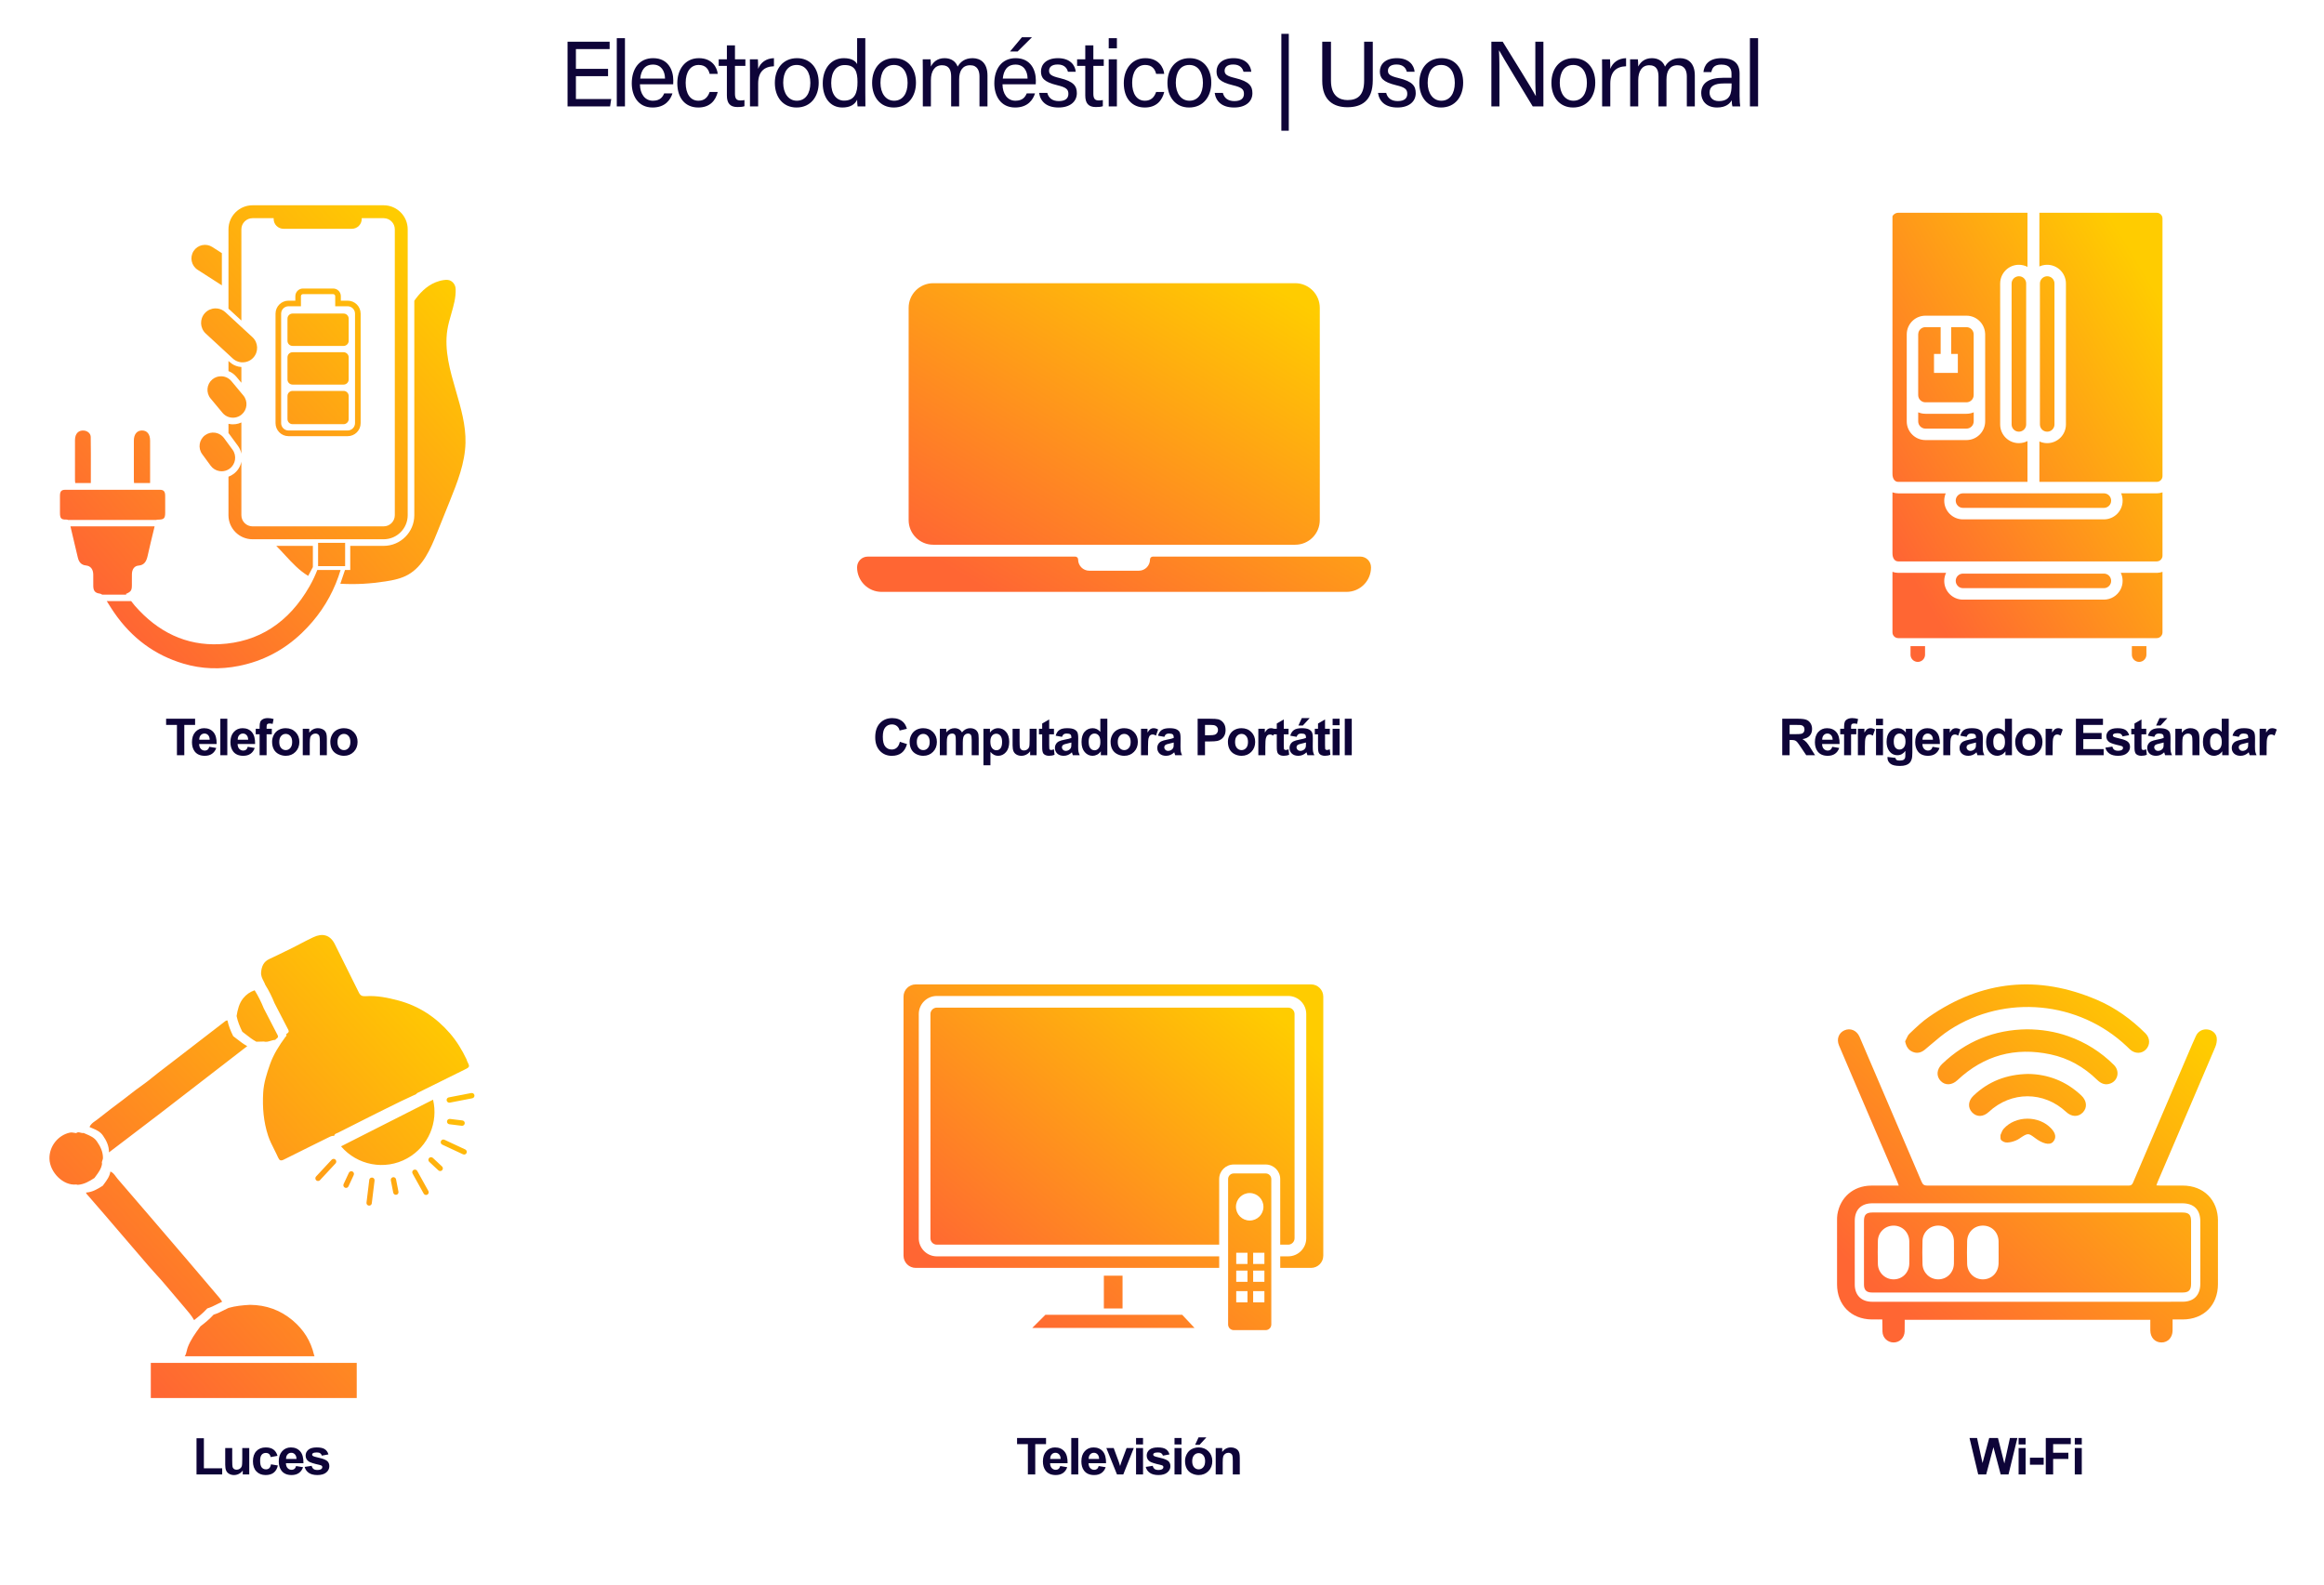 <svg width="1551" height="1058" viewBox="0 0 1551 1058" fill="none" xmlns="http://www.w3.org/2000/svg">
<path d="M405.806 45.952V50.85H384.354V66.102H407.914L407.17 71H378.774V27.848H406.86V32.746H384.354V45.952H405.806ZM417.085 71H411.629V25.492H417.085V71ZM449.282 56.244H427.086C427.148 62.63 430.372 67.218 435.704 67.218C440.664 67.218 442.276 64.614 443.268 62.32H448.786C447.546 66.35 444.136 71.744 435.518 71.744C425.66 71.744 421.63 63.684 421.63 55.624C421.63 46.262 426.342 38.822 435.89 38.822C446.058 38.822 449.344 46.944 449.344 53.64C449.344 54.632 449.344 55.438 449.282 56.244ZM427.272 52.462H443.826C443.764 47.254 441.16 43.1 435.828 43.1C430.248 43.1 427.83 46.944 427.272 52.462ZM473.604 61.39H478.998C477.696 66.784 474.038 71.744 466.04 71.744C457.36 71.744 452.028 65.544 452.028 55.438C452.028 46.572 457.05 38.822 466.412 38.822C475.464 38.822 478.626 45.27 478.998 49.3H473.604C472.86 46.138 470.876 43.348 466.288 43.348C460.77 43.348 457.608 48.122 457.608 55.252C457.608 62.444 460.646 67.218 466.102 67.218C470.008 67.218 472.302 65.11 473.604 61.39ZM479.657 43.968V39.566H485.113V30.266H490.507V39.566H497.451V43.968H490.507V62.382C490.507 65.482 491.251 67.032 494.103 67.032C494.847 67.032 495.963 66.97 496.831 66.784V70.876C495.529 71.372 493.669 71.434 492.119 71.434C487.221 71.434 485.113 68.892 485.113 63.684V43.968H479.657ZM500.522 71V48.122C500.522 43.72 500.46 41.24 500.46 39.566H505.792C505.854 40.434 505.978 42.914 505.978 45.952C507.59 41.736 511.31 38.946 516.518 38.822V44.216C510.07 44.402 505.978 47.812 505.978 55.748V71H500.522ZM531.94 38.822C540.682 38.822 546.386 45.332 546.386 55.19C546.386 64.304 541.178 71.744 531.568 71.744C522.578 71.744 517.122 64.8 517.122 55.314C517.122 46.014 522.454 38.822 531.94 38.822ZM531.692 43.348C525.802 43.348 522.702 48.122 522.702 55.252C522.702 62.196 526.174 67.218 531.816 67.218C537.52 67.218 540.806 62.444 540.806 55.314C540.806 48.246 537.582 43.348 531.692 43.348ZM572.033 25.492H577.489V62.134C577.489 65.048 577.489 67.962 577.551 71H572.343C572.157 70.194 572.033 67.776 572.033 66.536C570.483 69.822 567.321 71.744 562.175 71.744C554.053 71.744 549.093 65.172 549.093 55.624C549.093 45.952 554.487 38.822 563.167 38.822C568.747 38.822 571.227 41.054 572.033 42.852V25.492ZM554.735 55.438C554.735 63.002 558.331 67.156 563.291 67.156C570.607 67.156 572.281 61.7 572.281 54.818C572.281 47.812 570.793 43.41 563.725 43.41C558.145 43.41 554.735 47.812 554.735 55.438ZM596.851 38.822C605.593 38.822 611.297 45.332 611.297 55.19C611.297 64.304 606.089 71.744 596.479 71.744C587.489 71.744 582.033 64.8 582.033 55.314C582.033 46.014 587.365 38.822 596.851 38.822ZM596.603 43.348C590.713 43.348 587.613 48.122 587.613 55.252C587.613 62.196 591.085 67.218 596.727 67.218C602.431 67.218 605.717 62.444 605.717 55.314C605.717 48.246 602.493 43.348 596.603 43.348ZM615.873 71V47.688C615.873 44.96 615.873 42.108 615.811 39.566H621.019C621.143 40.496 621.267 42.79 621.267 44.402C622.693 41.612 625.421 38.822 630.381 38.822C634.845 38.822 637.883 41.054 639.123 44.464C640.797 41.488 643.773 38.822 649.105 38.822C654.251 38.822 659.025 41.86 659.025 50.354V71H653.693V50.974C653.693 47.378 652.391 43.534 647.493 43.534C642.347 43.534 640.115 47.378 640.115 52.958V71H634.783V51.16C634.783 47.13 633.667 43.534 628.707 43.534C623.685 43.534 621.267 47.626 621.267 53.578V71H615.873ZM691.247 56.244H669.051C669.113 62.63 672.337 67.218 677.669 67.218C682.629 67.218 684.241 64.614 685.233 62.32H690.751C689.511 66.35 686.101 71.744 677.483 71.744C667.625 71.744 663.595 63.684 663.595 55.624C663.595 46.262 668.307 38.822 677.855 38.822C688.023 38.822 691.309 46.944 691.309 53.64C691.309 54.632 691.309 55.438 691.247 56.244ZM669.237 52.462H685.791C685.729 47.254 683.125 43.1 677.793 43.1C672.213 43.1 669.795 46.944 669.237 52.462ZM682.009 24.872H688.705L679.157 34.358H674.073L682.009 24.872ZM693.494 62.01H698.95C699.818 65.42 702.36 67.466 706.638 67.466C711.226 67.466 713.024 65.482 713.024 62.63C713.024 59.654 711.598 58.29 705.584 56.864C696.594 54.694 694.734 51.904 694.734 47.626C694.734 43.224 698.02 38.822 706.08 38.822C714.202 38.822 717.55 43.534 717.922 47.874H712.714C712.218 45.89 710.668 43.038 705.894 43.038C701.492 43.038 700.128 45.146 700.128 47.192C700.128 49.548 701.43 50.726 707.196 52.09C716.744 54.384 718.666 57.546 718.666 62.196C718.666 67.714 714.264 71.744 706.452 71.744C698.33 71.744 694.3 67.652 693.494 62.01ZM718.837 43.968V39.566H724.293V30.266H729.687V39.566H736.631V43.968H729.687V62.382C729.687 65.482 730.431 67.032 733.283 67.032C734.027 67.032 735.143 66.97 736.011 66.784V70.876C734.709 71.372 732.849 71.434 731.299 71.434C726.401 71.434 724.293 68.892 724.293 63.684V43.968H718.837ZM739.943 71V39.566H745.399V71H739.943ZM745.399 32.25H739.943V25.492H745.399V32.25ZM771.582 61.39H776.976C775.674 66.784 772.016 71.744 764.018 71.744C755.338 71.744 750.006 65.544 750.006 55.438C750.006 46.572 755.028 38.822 764.39 38.822C773.442 38.822 776.604 45.27 776.976 49.3H771.582C770.838 46.138 768.854 43.348 764.266 43.348C758.748 43.348 755.586 48.122 755.586 55.252C755.586 62.444 758.624 67.218 764.08 67.218C767.986 67.218 770.28 65.11 771.582 61.39ZM793.948 38.822C802.69 38.822 808.394 45.332 808.394 55.19C808.394 64.304 803.186 71.744 793.576 71.744C784.586 71.744 779.13 64.8 779.13 55.314C779.13 46.014 784.462 38.822 793.948 38.822ZM793.7 43.348C787.81 43.348 784.71 48.122 784.71 55.252C784.71 62.196 788.182 67.218 793.824 67.218C799.528 67.218 802.814 62.444 802.814 55.314C802.814 48.246 799.59 43.348 793.7 43.348ZM810.664 62.01H816.12C816.988 65.42 819.53 67.466 823.808 67.466C828.396 67.466 830.194 65.482 830.194 62.63C830.194 59.654 828.768 58.29 822.754 56.864C813.764 54.694 811.904 51.904 811.904 47.626C811.904 43.224 815.19 38.822 823.25 38.822C831.372 38.822 834.72 43.534 835.092 47.874H829.884C829.388 45.89 827.838 43.038 823.064 43.038C818.662 43.038 817.298 45.146 817.298 47.192C817.298 49.548 818.6 50.726 824.366 52.09C833.914 54.384 835.836 57.546 835.836 62.196C835.836 67.714 831.434 71.744 823.622 71.744C815.5 71.744 811.47 67.652 810.664 62.01ZM855.155 22.578H860.115V87.244H855.155V22.578ZM882.442 27.848H888.27V53.826C888.27 63.994 893.85 66.784 899.368 66.784C905.816 66.784 910.404 63.808 910.404 53.826V27.848H916.17V53.516C916.17 67.528 908.42 71.558 899.244 71.558C890.254 71.558 882.442 67.218 882.442 53.95V27.848ZM919.661 62.01H925.117C925.985 65.42 928.527 67.466 932.805 67.466C937.393 67.466 939.191 65.482 939.191 62.63C939.191 59.654 937.765 58.29 931.751 56.864C922.761 54.694 920.901 51.904 920.901 47.626C920.901 43.224 924.187 38.822 932.247 38.822C940.369 38.822 943.717 43.534 944.089 47.874H938.881C938.385 45.89 936.835 43.038 932.061 43.038C927.659 43.038 926.295 45.146 926.295 47.192C926.295 49.548 927.597 50.726 933.363 52.09C942.911 54.384 944.833 57.546 944.833 62.196C944.833 67.714 940.431 71.744 932.619 71.744C924.497 71.744 920.467 67.652 919.661 62.01ZM962.043 38.822C970.785 38.822 976.489 45.332 976.489 55.19C976.489 64.304 971.281 71.744 961.671 71.744C952.681 71.744 947.225 64.8 947.225 55.314C947.225 46.014 952.557 38.822 962.043 38.822ZM961.795 43.348C955.905 43.348 952.805 48.122 952.805 55.252C952.805 62.196 956.277 67.218 961.919 67.218C967.623 67.218 970.909 62.444 970.909 55.314C970.909 48.246 967.685 43.348 961.795 43.348ZM1000.71 71H995.321V27.848H1002.88C1009.08 37.954 1022.54 59.406 1024.96 64.056H1025.02C1024.58 58.538 1024.65 51.718 1024.65 44.712V27.848H1030.04V71H1022.91C1017.21 61.638 1003.19 38.574 1000.53 33.738H1000.4C1000.71 38.636 1000.71 45.952 1000.71 53.764V71ZM1050.21 38.822C1058.95 38.822 1064.65 45.332 1064.65 55.19C1064.65 64.304 1059.44 71.744 1049.83 71.744C1040.84 71.744 1035.39 64.8 1035.39 55.314C1035.39 46.014 1040.72 38.822 1050.21 38.822ZM1049.96 43.348C1044.07 43.348 1040.97 48.122 1040.97 55.252C1040.97 62.196 1044.44 67.218 1050.08 67.218C1055.79 67.218 1059.07 62.444 1059.07 55.314C1059.07 48.246 1055.85 43.348 1049.96 43.348ZM1069.23 71V48.122C1069.23 43.72 1069.17 41.24 1069.17 39.566H1074.5C1074.56 40.434 1074.68 42.914 1074.68 45.952C1076.3 41.736 1080.02 38.946 1085.22 38.822V44.216C1078.78 44.402 1074.68 47.812 1074.68 55.748V71H1069.23ZM1087.94 71V47.688C1087.94 44.96 1087.94 42.108 1087.88 39.566H1093.09C1093.21 40.496 1093.33 42.79 1093.33 44.402C1094.76 41.612 1097.49 38.822 1102.45 38.822C1106.91 38.822 1109.95 41.054 1111.19 44.464C1112.86 41.488 1115.84 38.822 1121.17 38.822C1126.32 38.822 1131.09 41.86 1131.09 50.354V71H1125.76V50.974C1125.76 47.378 1124.46 43.534 1119.56 43.534C1114.41 43.534 1112.18 47.378 1112.18 52.958V71H1106.85V51.16C1106.85 47.13 1105.73 43.534 1100.77 43.534C1095.75 43.534 1093.33 47.626 1093.33 53.578V71H1087.94ZM1160.97 49.114V64.118C1160.97 67.032 1161.21 70.07 1161.4 71H1156.19C1155.94 70.318 1155.76 68.83 1155.7 66.908C1154.58 68.954 1152.04 71.744 1145.96 71.744C1138.52 71.744 1135.36 66.908 1135.36 62.134C1135.36 55.128 1140.88 51.904 1150.24 51.904H1155.57V49.238C1155.57 46.448 1154.7 43.1 1148.81 43.1C1143.61 43.1 1142.68 45.704 1142.12 48.122H1136.85C1137.28 43.782 1139.95 38.822 1149 38.822C1156.69 38.822 1160.97 41.984 1160.97 49.114ZM1155.63 56.678V55.686H1150.55C1144.29 55.686 1140.94 57.422 1140.94 61.824C1140.94 65.11 1143.17 67.466 1147.08 67.466C1154.64 67.466 1155.63 62.382 1155.63 56.678ZM1173.32 71H1167.87V25.492H1173.32V71Z" fill="#0E0438"/>
<path d="M1189.44 504V479.662H1199.79C1202.39 479.662 1204.28 479.883 1205.45 480.326C1206.63 480.758 1207.58 481.533 1208.29 482.65C1209 483.768 1209.35 485.047 1209.35 486.485C1209.35 488.312 1208.81 489.822 1207.74 491.018C1206.67 492.202 1205.06 492.949 1202.93 493.259C1203.99 493.879 1204.86 494.559 1205.55 495.301C1206.25 496.042 1207.18 497.359 1208.35 499.252L1211.33 504H1205.45L1201.9 498.704C1200.63 496.812 1199.77 495.622 1199.31 495.135C1198.84 494.637 1198.35 494.299 1197.83 494.122C1197.31 493.934 1196.48 493.84 1195.35 493.84H1194.36V504H1189.44ZM1194.36 489.955H1197.99C1200.35 489.955 1201.82 489.855 1202.41 489.656C1203 489.457 1203.46 489.114 1203.79 488.627C1204.12 488.14 1204.29 487.531 1204.29 486.801C1204.29 485.982 1204.07 485.323 1203.62 484.825C1203.19 484.316 1202.58 483.995 1201.78 483.862C1201.38 483.807 1200.19 483.779 1198.19 483.779H1194.36V489.955ZM1222.82 498.389L1227.46 499.169C1226.87 500.873 1225.92 502.174 1224.62 503.07C1223.34 503.956 1221.73 504.398 1219.79 504.398C1216.73 504.398 1214.46 503.397 1212.99 501.394C1211.82 499.789 1211.24 497.763 1211.24 495.317C1211.24 492.396 1212.01 490.11 1213.53 488.461C1215.06 486.801 1216.99 485.971 1219.33 485.971C1221.95 485.971 1224.02 486.84 1225.54 488.577C1227.05 490.304 1227.78 492.954 1227.71 496.529H1216.03C1216.06 497.913 1216.43 498.992 1217.15 499.767C1217.87 500.53 1218.77 500.912 1219.84 500.912C1220.57 500.912 1221.19 500.713 1221.69 500.314C1222.18 499.916 1222.56 499.274 1222.82 498.389ZM1223.08 493.674C1223.05 492.324 1222.7 491.3 1222.03 490.603C1221.37 489.894 1220.56 489.54 1219.61 489.54C1218.59 489.54 1217.75 489.911 1217.09 490.652C1216.42 491.394 1216.1 492.401 1216.11 493.674H1223.08ZM1228.13 486.369H1230.72V485.041C1230.72 483.558 1230.87 482.451 1231.18 481.721C1231.5 480.99 1232.09 480.398 1232.93 479.944C1233.78 479.479 1234.85 479.247 1236.15 479.247C1237.48 479.247 1238.78 479.446 1240.05 479.845L1239.42 483.099C1238.68 482.922 1237.96 482.833 1237.28 482.833C1236.6 482.833 1236.11 482.993 1235.82 483.314C1235.53 483.624 1235.38 484.228 1235.38 485.124V486.369H1238.87V490.038H1235.38V504H1230.72V490.038H1228.13V486.369ZM1244.6 504H1239.93V486.369H1244.27V488.876C1245.01 487.692 1245.67 486.911 1246.26 486.535C1246.86 486.159 1247.53 485.971 1248.28 485.971C1249.35 485.971 1250.37 486.264 1251.36 486.851L1249.91 490.918C1249.13 490.409 1248.4 490.154 1247.72 490.154C1247.07 490.154 1246.51 490.337 1246.06 490.702C1245.61 491.056 1245.25 491.704 1244.98 492.645C1244.73 493.585 1244.6 495.555 1244.6 498.555V504ZM1252.02 483.979V479.662H1256.69V483.979H1252.02ZM1252.02 504V486.369H1256.69V504H1252.02ZM1259.69 505.162L1265.02 505.81C1265.11 506.429 1265.31 506.855 1265.64 507.088C1266.08 507.42 1266.78 507.586 1267.73 507.586C1268.95 507.586 1269.86 507.403 1270.47 507.038C1270.88 506.795 1271.19 506.402 1271.4 505.859C1271.54 505.472 1271.61 504.758 1271.61 503.718V501.145C1270.22 503.048 1268.46 504 1266.33 504C1263.96 504 1262.09 502.998 1260.71 500.995C1259.62 499.412 1259.08 497.442 1259.08 495.085C1259.08 492.13 1259.79 489.872 1261.2 488.312C1262.63 486.751 1264.4 485.971 1266.52 485.971C1268.7 485.971 1270.49 486.928 1271.91 488.843V486.369H1276.28V502.19C1276.28 504.271 1276.11 505.826 1275.76 506.855C1275.42 507.885 1274.94 508.693 1274.32 509.279C1273.7 509.866 1272.87 510.325 1271.83 510.657C1270.8 510.989 1269.49 511.155 1267.91 511.155C1264.92 511.155 1262.8 510.641 1261.55 509.611C1260.3 508.593 1259.68 507.298 1259.68 505.727C1259.68 505.572 1259.68 505.383 1259.69 505.162ZM1263.86 494.819C1263.86 496.69 1264.22 498.062 1264.94 498.937C1265.67 499.8 1266.57 500.231 1267.63 500.231C1268.77 500.231 1269.73 499.789 1270.52 498.903C1271.3 498.007 1271.7 496.684 1271.7 494.936C1271.7 493.109 1271.32 491.754 1270.57 490.868C1269.81 489.983 1268.86 489.54 1267.71 489.54C1266.59 489.54 1265.67 489.977 1264.94 490.852C1264.22 491.715 1263.86 493.037 1263.86 494.819ZM1289.76 498.389L1294.41 499.169C1293.81 500.873 1292.86 502.174 1291.57 503.07C1290.29 503.956 1288.67 504.398 1286.74 504.398C1283.67 504.398 1281.4 503.397 1279.93 501.394C1278.77 499.789 1278.19 497.763 1278.19 495.317C1278.19 492.396 1278.95 490.11 1280.48 488.461C1282.01 486.801 1283.94 485.971 1286.27 485.971C1288.9 485.971 1290.97 486.84 1292.48 488.577C1294 490.304 1294.72 492.954 1294.66 496.529H1282.97C1283 497.913 1283.38 498.992 1284.1 499.767C1284.82 500.53 1285.71 500.912 1286.79 500.912C1287.52 500.912 1288.13 500.713 1288.63 500.314C1289.13 499.916 1289.5 499.274 1289.76 498.389ZM1290.02 493.674C1289.99 492.324 1289.64 491.3 1288.98 490.603C1288.32 489.894 1287.51 489.54 1286.56 489.54C1285.54 489.54 1284.7 489.911 1284.03 490.652C1283.37 491.394 1283.04 492.401 1283.05 493.674H1290.02ZM1301.58 504H1296.92V486.369H1301.25V488.876C1301.99 487.692 1302.65 486.911 1303.24 486.535C1303.84 486.159 1304.51 485.971 1305.27 485.971C1306.33 485.971 1307.35 486.264 1308.34 486.851L1306.89 490.918C1306.11 490.409 1305.38 490.154 1304.7 490.154C1304.05 490.154 1303.5 490.337 1303.04 490.702C1302.59 491.056 1302.23 491.704 1301.96 492.645C1301.71 493.585 1301.58 495.555 1301.58 498.555V504ZM1312.49 491.748L1308.26 490.984C1308.73 489.28 1309.55 488.018 1310.71 487.199C1311.88 486.38 1313.6 485.971 1315.89 485.971C1317.97 485.971 1319.52 486.22 1320.54 486.718C1321.56 487.205 1322.27 487.83 1322.68 488.594C1323.1 489.346 1323.31 490.735 1323.31 492.761L1323.26 498.206C1323.26 499.756 1323.34 500.901 1323.48 501.643C1323.63 502.373 1323.92 503.159 1324.33 504H1319.71C1319.59 503.69 1319.44 503.231 1319.26 502.622C1319.19 502.345 1319.13 502.163 1319.1 502.074C1318.3 502.849 1317.45 503.43 1316.54 503.817C1315.63 504.205 1314.66 504.398 1313.64 504.398C1311.82 504.398 1310.39 503.906 1309.34 502.921C1308.29 501.936 1307.77 500.691 1307.77 499.186C1307.77 498.189 1308.01 497.304 1308.49 496.529C1308.96 495.743 1309.63 495.146 1310.48 494.736C1311.34 494.316 1312.58 493.951 1314.2 493.641C1316.38 493.231 1317.89 492.849 1318.73 492.495V492.03C1318.73 491.134 1318.51 490.497 1318.07 490.121C1317.62 489.734 1316.79 489.54 1315.56 489.54C1314.73 489.54 1314.08 489.706 1313.62 490.038C1313.15 490.359 1312.78 490.929 1312.49 491.748ZM1318.73 495.533C1318.13 495.732 1317.19 495.97 1315.89 496.247C1314.6 496.524 1313.75 496.795 1313.35 497.061C1312.74 497.492 1312.44 498.04 1312.44 498.704C1312.44 499.357 1312.68 499.922 1313.17 500.397C1313.66 500.873 1314.28 501.111 1315.03 501.111C1315.87 501.111 1316.67 500.835 1317.44 500.281C1318 499.861 1318.37 499.346 1318.55 498.737C1318.67 498.339 1318.73 497.581 1318.73 496.463V495.533ZM1342.74 504H1338.41V501.41C1337.69 502.417 1336.83 503.17 1335.85 503.668C1334.88 504.155 1333.89 504.398 1332.89 504.398C1330.87 504.398 1329.13 503.585 1327.68 501.958C1326.24 500.32 1325.52 498.04 1325.52 495.118C1325.52 492.13 1326.23 489.861 1327.63 488.312C1329.04 486.751 1330.81 485.971 1332.96 485.971C1334.93 485.971 1336.64 486.79 1338.07 488.428V479.662H1342.74V504ZM1330.29 494.803C1330.29 496.684 1330.55 498.046 1331.07 498.887C1331.82 500.104 1332.87 500.713 1334.22 500.713C1335.3 500.713 1336.21 500.259 1336.96 499.352C1337.71 498.433 1338.09 497.066 1338.09 495.251C1338.09 493.226 1337.73 491.77 1336.99 490.885C1336.26 489.988 1335.33 489.54 1334.19 489.54C1333.08 489.54 1332.15 489.983 1331.4 490.868C1330.66 491.743 1330.29 493.054 1330.29 494.803ZM1344.92 494.936C1344.92 493.386 1345.3 491.886 1346.06 490.437C1346.82 488.987 1347.9 487.88 1349.3 487.116C1350.7 486.353 1352.27 485.971 1354 485.971C1356.66 485.971 1358.85 486.84 1360.55 488.577C1362.26 490.304 1363.11 492.49 1363.11 495.135C1363.11 497.802 1362.25 500.016 1360.52 501.775C1358.81 503.524 1356.64 504.398 1354.03 504.398C1352.41 504.398 1350.87 504.033 1349.4 503.303C1347.94 502.572 1346.82 501.504 1346.06 500.099C1345.3 498.682 1344.92 496.961 1344.92 494.936ZM1349.7 495.185C1349.7 496.933 1350.11 498.272 1350.94 499.202C1351.77 500.132 1352.8 500.597 1354.01 500.597C1355.23 500.597 1356.25 500.132 1357.07 499.202C1357.9 498.272 1358.31 496.922 1358.31 495.151C1358.31 493.425 1357.9 492.097 1357.07 491.167C1356.25 490.237 1355.23 489.772 1354.01 489.772C1352.8 489.772 1351.77 490.237 1350.94 491.167C1350.11 492.097 1349.7 493.436 1349.7 495.185ZM1369.89 504H1365.22V486.369H1369.55V488.876C1370.29 487.692 1370.96 486.911 1371.55 486.535C1372.14 486.159 1372.82 485.971 1373.57 485.971C1374.63 485.971 1375.66 486.264 1376.64 486.851L1375.2 490.918C1374.41 490.409 1373.68 490.154 1373.01 490.154C1372.35 490.154 1371.8 490.337 1371.35 490.702C1370.89 491.056 1370.53 491.704 1370.27 492.645C1370.01 493.585 1369.89 495.555 1369.89 498.555V504ZM1385.44 504V479.662H1403.49V483.779H1390.36V489.175H1402.58V493.275H1390.36V499.899H1403.95V504H1385.44ZM1405.08 498.97L1409.77 498.256C1409.97 499.163 1410.37 499.855 1410.98 500.331C1411.59 500.796 1412.44 501.028 1413.53 501.028C1414.74 501.028 1415.65 500.807 1416.26 500.364C1416.67 500.054 1416.87 499.639 1416.87 499.119C1416.87 498.765 1416.76 498.472 1416.54 498.239C1416.31 498.018 1415.79 497.813 1414.98 497.625C1411.22 496.795 1408.83 496.037 1407.82 495.351C1406.43 494.399 1405.73 493.076 1405.73 491.383C1405.73 489.855 1406.34 488.572 1407.54 487.531C1408.75 486.491 1410.62 485.971 1413.15 485.971C1415.57 485.971 1417.36 486.364 1418.53 487.149C1419.7 487.935 1420.51 489.097 1420.96 490.636L1416.56 491.449C1416.37 490.763 1416.01 490.237 1415.48 489.872C1414.96 489.507 1414.21 489.324 1413.24 489.324C1412.01 489.324 1411.13 489.496 1410.6 489.839C1410.24 490.082 1410.06 490.398 1410.06 490.785C1410.06 491.117 1410.22 491.399 1410.53 491.632C1410.95 491.942 1412.4 492.379 1414.88 492.943C1417.37 493.508 1419.11 494.2 1420.09 495.019C1421.07 495.849 1421.55 497.005 1421.55 498.488C1421.55 500.104 1420.88 501.493 1419.53 502.655C1418.18 503.817 1416.18 504.398 1413.53 504.398C1411.13 504.398 1409.23 503.911 1407.82 502.938C1406.43 501.964 1405.52 500.641 1405.08 498.97ZM1432.38 486.369V490.088H1429.19V497.193C1429.19 498.632 1429.22 499.473 1429.27 499.717C1429.34 499.949 1429.48 500.143 1429.69 500.298C1429.91 500.453 1430.18 500.53 1430.49 500.53C1430.92 500.53 1431.54 500.381 1432.36 500.082L1432.76 503.701C1431.68 504.166 1430.45 504.398 1429.08 504.398C1428.23 504.398 1427.48 504.26 1426.8 503.983C1426.13 503.696 1425.63 503.33 1425.31 502.888C1425 502.434 1424.78 501.825 1424.66 501.062C1424.56 500.519 1424.51 499.424 1424.51 497.774V490.088H1422.37V486.369H1424.51V482.866L1429.19 480.144V486.369H1432.38ZM1437.74 491.748L1433.51 490.984C1433.98 489.28 1434.8 488.018 1435.97 487.199C1437.13 486.38 1438.85 485.971 1441.15 485.971C1443.23 485.971 1444.78 486.22 1445.79 486.718C1446.81 487.205 1447.53 487.83 1447.94 488.594C1448.36 489.346 1448.57 490.735 1448.57 492.761L1448.52 498.206C1448.52 499.756 1448.59 500.901 1448.73 501.643C1448.89 502.373 1449.17 503.159 1449.58 504H1444.96C1444.84 503.69 1444.69 503.231 1444.52 502.622C1444.44 502.345 1444.38 502.163 1444.35 502.074C1443.55 502.849 1442.7 503.43 1441.79 503.817C1440.89 504.205 1439.92 504.398 1438.89 504.398C1437.07 504.398 1435.64 503.906 1434.59 502.921C1433.55 501.936 1433.03 500.691 1433.03 499.186C1433.03 498.189 1433.27 497.304 1433.74 496.529C1434.22 495.743 1434.88 495.146 1435.73 494.736C1436.6 494.316 1437.84 493.951 1439.45 493.641C1441.63 493.231 1443.14 492.849 1443.98 492.495V492.03C1443.98 491.134 1443.76 490.497 1443.32 490.121C1442.88 489.734 1442.04 489.54 1440.81 489.54C1439.98 489.54 1439.34 489.706 1438.87 490.038C1438.41 490.359 1438.03 490.929 1437.74 491.748ZM1443.98 495.533C1443.39 495.732 1442.44 495.97 1441.15 496.247C1439.85 496.524 1439 496.795 1438.61 497.061C1438 497.492 1437.69 498.04 1437.69 498.704C1437.69 499.357 1437.94 499.922 1438.42 500.397C1438.91 500.873 1439.53 501.111 1440.28 501.111C1441.12 501.111 1441.93 500.835 1442.69 500.281C1443.25 499.861 1443.62 499.346 1443.8 498.737C1443.92 498.339 1443.98 497.581 1443.98 496.463V495.533ZM1438.94 484.211L1441.23 479.247H1446.46L1441.89 484.211H1438.94ZM1467.86 504H1463.19V495.002C1463.19 493.098 1463.09 491.87 1462.9 491.316C1462.7 490.752 1462.37 490.315 1461.92 490.005C1461.47 489.695 1460.94 489.54 1460.31 489.54C1459.5 489.54 1458.77 489.761 1458.13 490.204C1457.49 490.647 1457.05 491.233 1456.8 491.964C1456.57 492.694 1456.45 494.045 1456.45 496.015V504H1451.79V486.369H1456.12V488.959C1457.66 486.967 1459.6 485.971 1461.93 485.971C1462.96 485.971 1463.9 486.159 1464.75 486.535C1465.61 486.9 1466.25 487.371 1466.68 487.946C1467.12 488.522 1467.43 489.175 1467.59 489.905C1467.77 490.636 1467.86 491.682 1467.86 493.043V504ZM1487.42 504H1483.08V501.41C1482.36 502.417 1481.51 503.17 1480.53 503.668C1479.55 504.155 1478.57 504.398 1477.57 504.398C1475.55 504.398 1473.81 503.585 1472.36 501.958C1470.92 500.32 1470.2 498.04 1470.2 495.118C1470.2 492.13 1470.9 489.861 1472.31 488.312C1473.72 486.751 1475.49 485.971 1477.64 485.971C1479.61 485.971 1481.31 486.79 1482.75 488.428V479.662H1487.42V504ZM1474.97 494.803C1474.97 496.684 1475.23 498.046 1475.75 498.887C1476.5 500.104 1477.55 500.713 1478.9 500.713C1479.97 500.713 1480.89 500.259 1481.64 499.352C1482.39 498.433 1482.77 497.066 1482.77 495.251C1482.77 493.226 1482.4 491.77 1481.67 490.885C1480.94 489.988 1480.01 489.54 1478.87 489.54C1477.76 489.54 1476.83 489.983 1476.08 490.868C1475.34 491.743 1474.97 493.054 1474.97 494.803ZM1494.16 491.748L1489.93 490.984C1490.4 489.28 1491.22 488.018 1492.38 487.199C1493.54 486.38 1495.27 485.971 1497.56 485.971C1499.64 485.971 1501.19 486.22 1502.21 486.718C1503.23 487.205 1503.94 487.83 1504.35 488.594C1504.77 489.346 1504.98 490.735 1504.98 492.761L1504.93 498.206C1504.93 499.756 1505 500.901 1505.15 501.643C1505.3 502.373 1505.59 503.159 1506 504H1501.38C1501.26 503.69 1501.11 503.231 1500.93 502.622C1500.85 502.345 1500.8 502.163 1500.77 502.074C1499.97 502.849 1499.12 503.43 1498.21 503.817C1497.3 504.205 1496.33 504.398 1495.3 504.398C1493.49 504.398 1492.06 503.906 1491 502.921C1489.96 501.936 1489.44 500.691 1489.44 499.186C1489.44 498.189 1489.68 497.304 1490.16 496.529C1490.63 495.743 1491.3 495.146 1492.15 494.736C1493.01 494.316 1494.25 493.951 1495.87 493.641C1498.05 493.231 1499.56 492.849 1500.4 492.495V492.03C1500.4 491.134 1500.18 490.497 1499.74 490.121C1499.29 489.734 1498.46 489.54 1497.23 489.54C1496.4 489.54 1495.75 489.706 1495.29 490.038C1494.82 490.359 1494.45 490.929 1494.16 491.748ZM1500.4 495.533C1499.8 495.732 1498.86 495.97 1497.56 496.247C1496.27 496.524 1495.42 496.795 1495.02 497.061C1494.41 497.492 1494.11 498.04 1494.11 498.704C1494.11 499.357 1494.35 499.922 1494.84 500.397C1495.33 500.873 1495.95 501.111 1496.7 501.111C1497.54 501.111 1498.34 500.835 1499.11 500.281C1499.67 499.861 1500.04 499.346 1500.22 498.737C1500.34 498.339 1500.4 497.581 1500.4 496.463V495.533ZM1512.7 504H1508.04V486.369H1512.37V488.876C1513.11 487.692 1513.78 486.911 1514.36 486.535C1514.96 486.159 1515.64 485.971 1516.39 485.971C1517.45 485.971 1518.48 486.264 1519.46 486.851L1518.02 490.918C1517.23 490.409 1516.5 490.154 1515.82 490.154C1515.17 490.154 1514.62 490.337 1514.16 490.702C1513.71 491.056 1513.35 491.704 1513.09 492.645C1512.83 493.585 1512.7 495.555 1512.7 498.555V504Z" fill="#0E0438"/>
<path fill-rule="evenodd" clip-rule="evenodd" d="M1439.36 142H1361.05V177.85C1362.63 177.123 1364.38 176.71 1366.22 176.71C1369.37 176.71 1372.23 177.866 1374.43 179.764C1375.66 180.828 1376.68 182.129 1377.42 183.591C1378.27 185.274 1378.77 187.173 1378.77 189.185V283.266C1378.77 290.146 1373.17 295.741 1366.29 295.741H1366.23C1364.38 295.741 1362.64 295.328 1361.06 294.601V321.588H1439.36C1441.48 321.588 1443.21 319.858 1443.21 317.738V145.85C1443.21 143.73 1441.48 142 1439.36 142H1439.36ZM1416.6 334.064C1416.6 332.357 1416.25 330.727 1415.62 329.242H1439.36C1440.71 329.242 1442.01 328.997 1443.21 328.569V370.81C1443.21 372.67 1441.88 374.224 1440.13 374.583C1439.88 374.629 1439.63 374.66 1439.36 374.66H1266.85C1264.51 374.66 1263 372.547 1263 369.279V328.569C1264.19 329.005 1265.48 329.25 1266.85 329.25H1298.54C1297.92 330.75 1297.56 332.396 1297.56 334.133C1297.56 341.014 1303.16 346.609 1310.04 346.609H1404.12C1411 346.609 1416.6 341.014 1416.6 334.133V334.064ZM1439.36 382.305H1415.38C1416.15 383.928 1416.6 385.726 1416.6 387.632V387.701C1416.6 389.821 1416.06 391.826 1415.12 393.579C1413.01 397.498 1408.87 400.177 1404.12 400.177H1310.04C1303.16 400.177 1297.56 394.582 1297.56 387.701C1297.56 385.765 1298.02 383.943 1298.79 382.305H1266.85C1265.48 382.305 1264.19 382.06 1263 381.624V422.013C1263 424.133 1264.73 425.863 1266.85 425.863H1439.36C1439.63 425.863 1439.88 425.832 1440.13 425.786C1441.88 425.426 1443.21 423.873 1443.21 422.013V381.624C1442.24 381.968 1441.2 382.19 1440.13 382.259L1440.05 382.264L1439.95 382.271C1439.76 382.284 1439.56 382.297 1439.36 382.297V382.305ZM1279.86 441.729C1277.2 441.729 1275.04 439.563 1275.04 436.908H1275.05V431.221H1284.75V436.908C1284.75 439.563 1282.58 441.729 1279.93 441.729H1279.86ZM1427.59 441.729C1424.94 441.729 1422.77 439.563 1422.77 436.908V431.221H1432.48V436.908C1432.48 439.563 1430.31 441.729 1427.65 441.729H1427.59ZM1266.85 321.588C1264.51 321.588 1263 319.475 1263 316.207V226.658V222.464V180.743V176.587V144.373C1263.1 143.783 1264.62 142 1266.85 142H1353.11V178.11C1351.39 177.223 1349.43 176.71 1347.34 176.71C1344.23 176.71 1341.38 177.866 1339.19 179.764C1337.96 180.828 1336.95 182.129 1336.21 183.591C1335.36 185.274 1334.87 187.173 1334.87 189.185V283.266C1334.87 290.146 1340.46 295.741 1347.34 295.741H1347.41C1349.46 295.741 1351.4 295.228 1353.11 294.348V321.588H1266.85ZM1272.53 223.161V263.664V281.214C1272.53 288.095 1278.12 293.69 1285 293.69H1312.39C1319.27 293.69 1324.87 288.095 1324.87 281.214V223.161C1324.87 222.87 1324.84 222.587 1324.82 222.303L1324.82 222.303C1324.38 215.821 1318.98 210.685 1312.39 210.685H1285C1278.57 210.685 1273.26 215.576 1272.6 221.836C1272.55 222.273 1272.53 222.717 1272.53 223.161ZM1285.01 276.14C1283.3 276.14 1281.67 275.796 1280.18 275.168V281.214C1280.18 283.87 1282.35 286.036 1285.01 286.036H1312.4C1315.06 286.036 1317.22 283.87 1317.22 281.214V275.168C1315.74 275.796 1314.11 276.14 1312.4 276.14H1285.01ZM1342.52 283.259V189.179C1342.52 186.523 1344.75 184.357 1347.41 184.357C1350.06 184.357 1352.23 186.523 1352.23 189.179V283.259C1352.23 285.915 1350.06 288.081 1347.41 288.081H1347.35C1344.69 288.081 1342.52 285.915 1342.52 283.259ZM1366.3 288.087C1368.95 288.087 1371.12 285.921 1371.12 283.265V189.185C1371.12 186.529 1368.95 184.363 1366.3 184.363C1363.64 184.363 1361.41 186.529 1361.41 189.185V283.265C1361.41 285.921 1363.58 288.087 1366.24 288.087H1366.3ZM1310.04 338.939C1307.38 338.939 1305.22 336.781 1305.22 334.056V334.049C1305.22 331.393 1307.38 329.227 1310.04 329.227H1404.12C1406.78 329.227 1408.94 331.393 1408.94 334.049V334.117C1408.94 336.773 1406.78 338.939 1404.12 338.939H1310.04ZM1404.12 392.523C1406.78 392.523 1408.94 390.357 1408.94 387.701V387.632C1408.94 384.977 1406.78 382.811 1404.12 382.811H1310.04C1307.38 382.811 1305.22 384.977 1305.22 387.632C1305.22 390.288 1307.38 392.516 1310.04 392.516H1404.12V392.523ZM1312.38 268.486H1284.99C1282.33 268.486 1280.17 266.32 1280.17 263.664V223.161C1280.17 222.724 1280.23 222.303 1280.34 221.905C1280.89 219.854 1282.75 218.339 1284.98 218.339H1295.16V236.218H1290.72V248.87H1306.63V236.218H1302.2V218.339H1312.38C1314.72 218.339 1316.67 220.015 1317.11 222.234C1317.17 222.533 1317.2 222.847 1317.2 223.161V263.664C1317.2 266.32 1315.03 268.486 1312.38 268.486Z" fill="url(#paint0_linear_980_290)"/>
<path d="M118.085 504V483.779H110.864V479.662H130.204V483.779H122.999V504H118.085ZM139.685 498.389L144.334 499.169C143.736 500.873 142.79 502.174 141.495 503.07C140.211 503.956 138.601 504.398 136.664 504.398C133.598 504.398 131.329 503.397 129.857 501.394C128.695 499.789 128.114 497.763 128.114 495.317C128.114 492.396 128.878 490.11 130.405 488.461C131.932 486.801 133.864 485.971 136.199 485.971C138.822 485.971 140.892 486.84 142.408 488.577C143.924 490.304 144.649 492.954 144.583 496.529H132.895C132.928 497.913 133.305 498.992 134.024 499.767C134.743 500.53 135.64 500.912 136.713 500.912C137.444 500.912 138.058 500.713 138.556 500.314C139.054 499.916 139.431 499.274 139.685 498.389ZM139.951 493.674C139.918 492.324 139.569 491.3 138.905 490.603C138.241 489.894 137.433 489.54 136.481 489.54C135.463 489.54 134.622 489.911 133.958 490.652C133.294 491.394 132.967 492.401 132.978 493.674H139.951ZM147.041 504V479.662H151.706V504H147.041ZM165.354 498.389L170.002 499.169C169.405 500.873 168.458 502.174 167.163 503.07C165.88 503.956 164.269 504.398 162.332 504.398C159.267 504.398 156.998 503.397 155.526 501.394C154.364 499.789 153.783 497.763 153.783 495.317C153.783 492.396 154.546 490.11 156.074 488.461C157.601 486.801 159.532 485.971 161.867 485.971C164.491 485.971 166.56 486.84 168.076 488.577C169.593 490.304 170.318 492.954 170.251 496.529H158.564C158.597 497.913 158.973 498.992 159.693 499.767C160.412 500.53 161.309 500.912 162.382 500.912C163.113 500.912 163.727 500.713 164.225 500.314C164.723 499.916 165.099 499.274 165.354 498.389ZM165.619 493.674C165.586 492.324 165.238 491.3 164.574 490.603C163.909 489.894 163.102 489.54 162.15 489.54C161.131 489.54 160.29 489.911 159.626 490.652C158.962 491.394 158.636 492.401 158.647 493.674H165.619ZM170.668 486.369H173.258V485.041C173.258 483.558 173.412 482.451 173.722 481.721C174.043 480.99 174.624 480.398 175.466 479.944C176.318 479.479 177.391 479.247 178.686 479.247C180.014 479.247 181.315 479.446 182.588 479.845L181.957 483.099C181.215 482.922 180.501 482.833 179.815 482.833C179.14 482.833 178.653 482.993 178.354 483.314C178.066 483.624 177.923 484.228 177.923 485.124V486.369H181.409V490.038H177.923V504H173.258V490.038H170.668V486.369ZM181.593 494.936C181.593 493.386 181.975 491.886 182.738 490.437C183.502 488.987 184.581 487.88 185.976 487.116C187.381 486.353 188.947 485.971 190.674 485.971C193.341 485.971 195.527 486.84 197.231 488.577C198.936 490.304 199.788 492.49 199.788 495.135C199.788 497.802 198.925 500.016 197.198 501.775C195.483 503.524 193.319 504.398 190.707 504.398C189.091 504.398 187.547 504.033 186.075 503.303C184.614 502.572 183.502 501.504 182.738 500.099C181.975 498.682 181.593 496.961 181.593 494.936ZM186.374 495.185C186.374 496.933 186.789 498.272 187.619 499.202C188.449 500.132 189.473 500.597 190.69 500.597C191.908 500.597 192.926 500.132 193.745 499.202C194.575 498.272 194.99 496.922 194.99 495.151C194.99 493.425 194.575 492.097 193.745 491.167C192.926 490.237 191.908 489.772 190.69 489.772C189.473 489.772 188.449 490.237 187.619 491.167C186.789 492.097 186.374 493.436 186.374 495.185ZM218.134 504H213.469V495.002C213.469 493.098 213.37 491.87 213.17 491.316C212.971 490.752 212.645 490.315 212.191 490.005C211.748 489.695 211.211 489.54 210.58 489.54C209.773 489.54 209.048 489.761 208.406 490.204C207.764 490.647 207.321 491.233 207.078 491.964C206.845 492.694 206.729 494.045 206.729 496.015V504H202.064V486.369H206.397V488.959C207.935 486.967 209.872 485.971 212.207 485.971C213.237 485.971 214.177 486.159 215.03 486.535C215.882 486.9 216.524 487.371 216.955 487.946C217.398 488.522 217.703 489.175 217.869 489.905C218.046 490.636 218.134 491.682 218.134 493.043V504ZM220.443 494.936C220.443 493.386 220.825 491.886 221.589 490.437C222.352 488.987 223.431 487.88 224.826 487.116C226.232 486.353 227.798 485.971 229.524 485.971C232.192 485.971 234.377 486.84 236.082 488.577C237.786 490.304 238.638 492.49 238.638 495.135C238.638 497.802 237.775 500.016 236.049 501.775C234.333 503.524 232.169 504.398 229.557 504.398C227.942 504.398 226.398 504.033 224.926 503.303C223.465 502.572 222.352 501.504 221.589 500.099C220.825 498.682 220.443 496.961 220.443 494.936ZM225.224 495.185C225.224 496.933 225.639 498.272 226.469 499.202C227.3 500.132 228.323 500.597 229.541 500.597C230.758 500.597 231.776 500.132 232.595 499.202C233.426 498.272 233.841 496.922 233.841 495.151C233.841 493.425 233.426 492.097 232.595 491.167C231.776 490.237 230.758 489.772 229.541 489.772C228.323 489.772 227.3 490.237 226.469 491.167C225.639 492.097 225.224 493.436 225.224 495.185Z" fill="#0E0438"/>
<path fill-rule="evenodd" clip-rule="evenodd" d="M159.159 212.139L161.094 213.922V153.048C161.094 148.946 164.432 145.608 168.534 145.608H182.63V146.107C182.63 149.738 185.572 152.681 189.203 152.681H234.834C238.465 152.681 241.408 149.738 241.408 146.107V145.608H256.048C260.15 145.608 263.488 148.946 263.488 153.048V343.836C263.488 347.938 260.15 351.272 256.048 351.272H168.53C164.428 351.272 161.09 347.933 161.09 343.836V308.113C160.755 309.78 160.103 311.389 159.154 312.838C158.296 314.146 157.198 315.326 155.866 316.308H155.857C154.809 317.084 153.67 317.69 152.478 318.12V343.836C152.478 352.687 159.678 359.884 168.526 359.884H256.044C264.896 359.884 272.092 352.683 272.092 343.836V153.048C272.092 144.197 264.891 137 256.044 137H168.526C159.674 137 152.478 144.201 152.478 153.048V205.982C152.507 206.007 152.536 206.032 152.56 206.057L159.154 212.139H159.159ZM148.067 190.434L131.915 180.064L131.92 180.068C127.719 177.374 126.497 171.766 129.192 167.565C130.496 165.531 132.514 164.132 134.874 163.616C137.235 163.1 139.653 163.537 141.687 164.841L148.067 168.935V190.434ZM100.178 322.378H89.45C89.436 322.101 89.418 321.833 89.401 321.569C89.367 321.046 89.334 320.543 89.334 320.038C89.326 311.356 89.322 302.678 89.334 293.996C89.338 289.82 91.43 287.282 94.806 287.291C98.194 287.303 100.174 289.779 100.178 294.066C100.184 299.852 100.182 305.635 100.18 311.42V311.42V311.421V311.421V311.421V311.422V311.422V311.423V311.423V311.424V311.424V311.425V311.425V311.426V311.426V311.426V311.427C100.179 314.321 100.178 317.214 100.178 320.108V322.378ZM104.702 346.844C105.135 346.803 105.568 346.786 106.006 346.774C109.439 346.696 110.239 345.833 110.244 342.165L110.245 341.138L110.247 339.94L110.247 339.889C110.251 336.855 110.256 333.822 110.239 330.788C110.223 328.019 109.224 326.864 106.695 326.86C85.658 326.839 64.621 326.839 43.584 326.86C40.993 326.86 40.044 327.924 40.019 330.751C39.986 334.622 40.003 338.492 40.019 342.363C40.031 345.837 40.82 346.807 43.98 346.729C44.591 346.712 45.049 346.799 45.404 347.001H104.343C104.366 346.989 104.388 346.977 104.409 346.966C104.524 346.904 104.615 346.855 104.706 346.844H104.702ZM84.002 396.383C87.481 394.877 88.009 394.026 88.018 390.366C88.019 389.593 88.015 388.818 88.011 388.044V388.044V388.043V388.043V388.043V388.042V388.042V388.042V388.041V388.041V388.041V388.04V388.04V388.039V388.039V388.039V388.038V388.038V388.038C88.002 386.365 87.993 384.692 88.038 383.021C88.117 379.976 89.685 377.673 92.408 377.459C96.403 377.149 97.744 374.545 98.569 370.807C99.839 365.069 101.226 359.362 102.609 353.676L102.61 353.67C102.804 352.873 102.997 352.076 103.191 351.28H47.013C47.974 355.458 48.971 359.625 49.967 363.793C50.621 366.529 51.275 369.264 51.919 372.003C52.662 375.148 54.209 377.067 57.42 377.38C60.481 377.677 62.173 379.963 62.231 383.302C62.255 384.658 62.249 386.014 62.244 387.37C62.239 388.621 62.234 389.872 62.252 391.121C62.301 394.414 63.597 395.772 66.564 396.143C67.1 396.209 67.711 396.482 68.215 396.861H84.362C84.242 396.7 84.126 396.544 84.002 396.383ZM50.219 322.37H60.622C60.622 319.602 60.629 316.841 60.635 314.084V314.083V314.083V314.082V314.082V314.081V314.081V314.08V314.08V314.079V314.079V314.078V314.078V314.077V314.077V314.076V314.076C60.653 306.568 60.671 299.095 60.556 291.623C60.519 289.267 58.46 287.654 56.244 287.369C52.53 286.89 50.058 289.329 50.046 293.608C50.017 301.394 50.029 309.183 50.041 316.969L50.041 316.971L50.046 320.562C50.046 320.962 50.098 321.361 50.151 321.767C50.177 321.965 50.203 322.164 50.224 322.366L50.219 322.37ZM222.364 192.551H202.21C199.392 192.551 197.102 194.841 197.102 197.672V200.659H192.555C187.764 200.659 183.885 204.538 183.885 209.346V282.397C183.885 287.188 187.764 291.083 192.555 291.083H232.02C236.811 291.083 240.69 287.204 240.69 282.397V209.346C240.69 204.555 236.811 200.659 232.02 200.659H227.473V197.672C227.473 194.853 225.183 192.551 222.364 192.551ZM232.008 204.39C234.719 204.39 236.935 206.601 236.935 209.317V282.368C236.935 285.079 234.723 287.295 232.008 287.295H192.555C189.843 287.295 187.627 285.083 187.627 282.368V209.317C187.627 206.606 189.839 204.39 192.555 204.39H200.845V197.659C200.845 196.9 201.451 196.298 202.21 196.298H222.352C223.111 196.298 223.718 196.904 223.718 197.659V204.39H232.008ZM229.308 260.877H195.253C193.379 260.877 191.856 262.4 191.856 264.273V279.685C191.856 281.559 193.379 283.082 195.253 283.082H229.308C231.182 283.082 232.705 281.559 232.705 279.685V264.273C232.705 262.4 231.182 260.877 229.308 260.877ZM229.304 235.066H195.253C193.377 235.066 191.856 236.586 191.856 238.462V253.268C191.856 255.143 193.377 256.664 195.253 256.664H229.304C231.18 256.664 232.7 255.143 232.7 253.268V238.462C232.7 236.586 231.18 235.066 229.304 235.066ZM229.308 209.255H195.253C193.379 209.255 191.856 210.778 191.856 212.651V227.457C191.856 229.33 193.379 230.853 195.253 230.853H229.308C231.182 230.853 232.705 229.33 232.705 227.457V212.651C232.705 210.778 231.182 209.255 229.308 209.255ZM157.85 251.551L159.158 253.123L161.093 255.447V244.936C160.437 244.895 159.794 244.804 159.158 244.664C156.963 244.181 154.924 243.129 153.228 241.565L152.481 240.876V247.643C154.549 248.465 156.389 249.789 157.854 251.547L157.85 251.551ZM154.223 283.119C154.64 283.156 155.061 283.177 155.477 283.177C156.736 283.177 157.97 282.999 159.158 282.661C159.822 282.471 160.466 282.232 161.093 281.943V302.798C160.763 301.16 160.124 299.559 159.158 298.086C159.03 297.888 158.894 297.694 158.754 297.504L153.08 289.771C152.89 289.511 152.688 289.263 152.481 289.02V282.842C153.051 282.97 153.633 283.065 154.223 283.119ZM212.287 375.263V364.299V362.269H230.332V364.299V368.735V377.826H227.988H212.308V377.97H212.287V377.826V375.263ZM143.478 205.817C140.903 205.92 138.522 207.018 136.773 208.908L136.756 208.929C133.142 212.849 133.389 218.985 137.309 222.6L148.071 232.528L152.482 236.597L155.367 239.258C156.469 240.273 157.764 241.004 159.159 241.421C159.786 241.606 160.434 241.73 161.094 241.784C161.499 241.817 161.907 241.829 162.32 241.813C163.43 241.767 164.503 241.536 165.506 241.14C166.834 240.612 168.043 239.791 169.042 238.705C172.657 234.781 172.409 228.649 168.489 225.034L165.506 222.282L161.094 218.213L159.159 216.431L152.482 210.27L150.427 208.376C149.713 207.715 148.921 207.179 148.071 206.766C146.66 206.081 145.092 205.755 143.478 205.821V205.817ZM148.066 251.13C148.153 251.134 148.244 251.138 148.33 251.147V251.151C149.836 251.287 151.252 251.79 152.477 252.599C153.212 253.082 153.88 253.676 154.458 254.374L159.158 260.023L161.093 262.35L162.414 263.935C165.595 267.764 165.076 273.463 161.259 276.657L161.238 276.673L161.21 276.694C161.195 276.706 161.179 276.719 161.164 276.731C161.139 276.751 161.114 276.77 161.089 276.789C160.487 277.267 159.839 277.664 159.154 277.973C157.751 278.604 156.199 278.868 154.623 278.724C153.88 278.654 153.162 278.501 152.477 278.262C150.934 277.73 149.564 276.789 148.495 275.501L148.066 274.985L140.544 265.94C137.362 262.115 137.878 256.408 141.699 253.218L141.716 253.202C143.506 251.712 145.751 250.982 148.066 251.13ZM134.936 303.083L140.61 310.816C142.038 312.763 144.142 314.039 146.531 314.406C147.043 314.484 147.559 314.517 148.067 314.509C149.618 314.484 151.128 314.063 152.478 313.271C152.742 313.114 153.002 312.945 153.258 312.759C157.277 309.809 158.148 304.135 155.197 300.116L152.478 296.41L149.519 292.379C149.09 291.797 148.603 291.277 148.067 290.819C146.808 289.75 145.273 289.044 143.598 288.789C141.208 288.421 138.823 289.007 136.876 290.439C132.856 293.39 131.986 299.064 134.936 303.083ZM209.646 385.361C210.409 383.718 211.111 382.06 211.754 380.38L211.75 380.376H227.303C226.366 383.487 225.297 386.516 224.088 389.462C218.988 401.871 211.445 412.823 201.545 422.338C189.442 433.971 175.342 441.225 159.406 444.415C146.907 446.916 134.552 446.499 122.354 442.872C103.43 437.247 87.943 425.92 76.154 408.774C74.848 406.879 73.618 404.922 72.388 402.965C72.006 402.356 71.624 401.747 71.239 401.14H87.514C88.306 402.197 89.111 403.224 89.965 404.202C105.324 421.814 124.215 430.963 146.49 429.91C172.565 428.676 192.752 415.484 206.58 391.295C207.694 389.347 208.713 387.366 209.646 385.361ZM205.68 384.321L208.804 378.436V364.303H184.375C186.371 366.296 188.269 368.355 190.151 370.396C194.981 375.635 199.703 380.756 205.68 384.325V384.321ZM301.12 209.619C300.112 213.117 299.106 216.605 298.567 220.074L298.563 220.079C296.428 233.82 300.342 247.297 304.277 260.845C307.606 272.306 310.949 283.819 310.658 295.585C310.324 309.095 305.211 321.953 300.173 334.461C297.321 341.537 294.47 348.618 291.618 355.7C287.31 366.391 282.342 377.867 272.426 383.5C267.85 386.099 262.609 387.189 257.43 387.985C247.019 389.582 238.102 390.123 227.588 389.594C227.435 389.586 227.286 389.574 227.134 389.566L230.241 380.38H233.749V364.299H256.044C267.326 364.299 276.503 355.122 276.503 343.84V200.729C279.635 196.194 284.331 190.921 290.805 188.35C293.43 187.306 298.382 185.965 300.816 187.401C302.752 188.544 303.981 190.405 304.089 192.926C304.327 198.49 302.72 204.067 301.12 209.619Z" fill="url(#paint1_linear_980_290)"/>
<path d="M600.548 495.052L605.313 496.562C604.582 499.219 603.365 501.194 601.66 502.489C599.967 503.773 597.814 504.415 595.202 504.415C591.97 504.415 589.314 503.314 587.233 501.111C585.153 498.898 584.112 495.876 584.112 492.047C584.112 487.996 585.158 484.853 587.25 482.617C589.342 480.37 592.092 479.247 595.501 479.247C598.478 479.247 600.897 480.127 602.756 481.887C603.863 482.927 604.693 484.421 605.246 486.369L600.382 487.531C600.094 486.27 599.491 485.273 598.572 484.543C597.665 483.812 596.558 483.447 595.252 483.447C593.448 483.447 591.982 484.095 590.853 485.39C589.735 486.685 589.176 488.782 589.176 491.682C589.176 494.758 589.729 496.95 590.836 498.256C591.943 499.562 593.382 500.215 595.152 500.215C596.458 500.215 597.582 499.8 598.523 498.97C599.463 498.14 600.138 496.834 600.548 495.052ZM607.074 494.936C607.074 493.386 607.456 491.886 608.219 490.437C608.983 488.987 610.062 487.88 611.456 487.116C612.862 486.353 614.428 485.971 616.155 485.971C618.822 485.971 621.008 486.84 622.712 488.577C624.417 490.304 625.269 492.49 625.269 495.135C625.269 497.802 624.406 500.016 622.679 501.775C620.964 503.524 618.8 504.398 616.188 504.398C614.572 504.398 613.028 504.033 611.556 503.303C610.095 502.572 608.983 501.504 608.219 500.099C607.456 498.682 607.074 496.961 607.074 494.936ZM611.855 495.185C611.855 496.933 612.27 498.272 613.1 499.202C613.93 500.132 614.954 500.597 616.171 500.597C617.389 500.597 618.407 500.132 619.226 499.202C620.056 498.272 620.471 496.922 620.471 495.151C620.471 493.425 620.056 492.097 619.226 491.167C618.407 490.237 617.389 489.772 616.171 489.772C614.954 489.772 613.93 490.237 613.1 491.167C612.27 492.097 611.855 493.436 611.855 495.185ZM627.229 486.369H631.529V488.776C633.068 486.906 634.899 485.971 637.024 485.971C638.153 485.971 639.133 486.203 639.963 486.668C640.793 487.133 641.473 487.836 642.005 488.776C642.779 487.836 643.615 487.133 644.512 486.668C645.408 486.203 646.365 485.971 647.384 485.971C648.679 485.971 649.774 486.236 650.671 486.768C651.567 487.288 652.237 488.057 652.679 489.075C653 489.828 653.161 491.045 653.161 492.728V504H648.496V493.923C648.496 492.174 648.335 491.045 648.014 490.536C647.583 489.872 646.919 489.54 646.022 489.54C645.369 489.54 644.755 489.739 644.179 490.138C643.604 490.536 643.189 491.123 642.934 491.897C642.68 492.661 642.553 493.873 642.553 495.533V504H637.887V494.338C637.887 492.622 637.804 491.516 637.638 491.018C637.472 490.52 637.212 490.149 636.858 489.905C636.515 489.662 636.045 489.54 635.447 489.54C634.728 489.54 634.08 489.734 633.505 490.121C632.929 490.508 632.514 491.067 632.26 491.798C632.016 492.528 631.894 493.74 631.894 495.434V504H627.229V486.369ZM656.333 486.369H660.683V488.959C661.247 488.074 662.011 487.354 662.974 486.801C663.937 486.247 665.005 485.971 666.178 485.971C668.225 485.971 669.963 486.773 671.391 488.378C672.819 489.983 673.532 492.218 673.532 495.085C673.532 498.029 672.813 500.32 671.374 501.958C669.935 503.585 668.192 504.398 666.145 504.398C665.171 504.398 664.285 504.205 663.488 503.817C662.703 503.43 661.873 502.766 660.998 501.825V510.707H656.333V486.369ZM660.948 494.886C660.948 496.867 661.341 498.333 662.127 499.285C662.913 500.226 663.87 500.696 664.999 500.696C666.084 500.696 666.986 500.265 667.705 499.401C668.425 498.527 668.784 497.099 668.784 495.118C668.784 493.27 668.414 491.897 667.672 491.001C666.93 490.104 666.012 489.656 664.916 489.656C663.776 489.656 662.83 490.099 662.077 490.984C661.325 491.859 660.948 493.159 660.948 494.886ZM687.496 504V501.36C686.854 502.301 686.007 503.043 684.956 503.585C683.915 504.127 682.814 504.398 681.652 504.398C680.468 504.398 679.405 504.138 678.464 503.618C677.524 503.098 676.843 502.368 676.422 501.427C676.002 500.486 675.792 499.186 675.792 497.525V486.369H680.457V494.471C680.457 496.95 680.54 498.472 680.706 499.036C680.883 499.59 681.198 500.032 681.652 500.364C682.106 500.685 682.681 500.846 683.378 500.846C684.175 500.846 684.889 500.63 685.52 500.198C686.151 499.756 686.583 499.213 686.815 498.571C687.047 497.918 687.164 496.33 687.164 493.807V486.369H691.829V504H687.496ZM703.401 486.369V490.088H700.214V497.193C700.214 498.632 700.241 499.473 700.297 499.717C700.363 499.949 700.502 500.143 700.712 500.298C700.933 500.453 701.199 500.53 701.509 500.53C701.94 500.53 702.566 500.381 703.385 500.082L703.783 503.701C702.698 504.166 701.47 504.398 700.098 504.398C699.256 504.398 698.498 504.26 697.823 503.983C697.148 503.696 696.65 503.33 696.329 502.888C696.019 502.434 695.803 501.825 695.682 501.062C695.582 500.519 695.532 499.424 695.532 497.774V490.088H693.391V486.369H695.532V482.866L700.214 480.144V486.369H703.401ZM708.765 491.748L704.531 490.984C705.007 489.28 705.826 488.018 706.989 487.199C708.151 486.38 709.877 485.971 712.168 485.971C714.249 485.971 715.798 486.22 716.817 486.718C717.835 487.205 718.549 487.83 718.958 488.594C719.379 489.346 719.589 490.735 719.589 492.761L719.539 498.206C719.539 499.756 719.611 500.901 719.755 501.643C719.91 502.373 720.192 503.159 720.602 504H715.987C715.865 503.69 715.715 503.231 715.538 502.622C715.461 502.345 715.406 502.163 715.372 502.074C714.575 502.849 713.723 503.43 712.816 503.817C711.908 504.205 710.94 504.398 709.91 504.398C708.095 504.398 706.662 503.906 705.611 502.921C704.57 501.936 704.05 500.691 704.05 499.186C704.05 498.189 704.288 497.304 704.764 496.529C705.24 495.743 705.904 495.146 706.756 494.736C707.619 494.316 708.859 493.951 710.475 493.641C712.655 493.231 714.166 492.849 715.007 492.495V492.03C715.007 491.134 714.786 490.497 714.343 490.121C713.9 489.734 713.065 489.54 711.836 489.54C711.006 489.54 710.359 489.706 709.894 490.038C709.429 490.359 709.053 490.929 708.765 491.748ZM715.007 495.533C714.409 495.732 713.463 495.97 712.168 496.247C710.873 496.524 710.027 496.795 709.628 497.061C709.019 497.492 708.715 498.04 708.715 498.704C708.715 499.357 708.959 499.922 709.446 500.397C709.933 500.873 710.552 501.111 711.305 501.111C712.146 501.111 712.948 500.835 713.712 500.281C714.277 499.861 714.647 499.346 714.824 498.737C714.946 498.339 715.007 497.581 715.007 496.463V495.533ZM739.014 504H734.681V501.41C733.962 502.417 733.11 503.17 732.125 503.668C731.151 504.155 730.166 504.398 729.17 504.398C727.144 504.398 725.407 503.585 723.957 501.958C722.518 500.32 721.798 498.04 721.798 495.118C721.798 492.13 722.501 489.861 723.907 488.312C725.312 486.751 727.089 485.971 729.236 485.971C731.206 485.971 732.91 486.79 734.349 488.428V479.662H739.014V504ZM726.563 494.803C726.563 496.684 726.823 498.046 727.343 498.887C728.096 500.104 729.147 500.713 730.498 500.713C731.571 500.713 732.484 500.259 733.237 499.352C733.99 498.433 734.366 497.066 734.366 495.251C734.366 493.226 734.001 491.77 733.27 490.885C732.54 489.988 731.604 489.54 730.464 489.54C729.358 489.54 728.428 489.983 727.675 490.868C726.934 491.743 726.563 493.054 726.563 494.803ZM741.19 494.936C741.19 493.386 741.572 491.886 742.336 490.437C743.1 488.987 744.179 487.88 745.573 487.116C746.979 486.353 748.545 485.971 750.271 485.971C752.939 485.971 755.125 486.84 756.829 488.577C758.533 490.304 759.386 492.49 759.386 495.135C759.386 497.802 758.522 500.016 756.796 501.775C755.08 503.524 752.917 504.398 750.305 504.398C748.689 504.398 747.145 504.033 745.673 503.303C744.212 502.572 743.1 501.504 742.336 500.099C741.572 498.682 741.19 496.961 741.19 494.936ZM745.972 495.185C745.972 496.933 746.387 498.272 747.217 499.202C748.047 500.132 749.071 500.597 750.288 500.597C751.505 500.597 752.524 500.132 753.343 499.202C754.173 498.272 754.588 496.922 754.588 495.151C754.588 493.425 754.173 492.097 753.343 491.167C752.524 490.237 751.505 489.772 750.288 489.772C749.071 489.772 748.047 490.237 747.217 491.167C746.387 492.097 745.972 493.436 745.972 495.185ZM766.16 504H761.495V486.369H765.828V488.876C766.57 487.692 767.234 486.911 767.821 486.535C768.418 486.159 769.093 485.971 769.846 485.971C770.909 485.971 771.932 486.264 772.917 486.851L771.473 490.918C770.687 490.409 769.957 490.154 769.282 490.154C768.629 490.154 768.075 490.337 767.621 490.702C767.168 491.056 766.808 491.704 766.542 492.645C766.288 493.585 766.16 495.555 766.16 498.555V504ZM777.069 491.748L772.836 490.984C773.312 489.28 774.131 488.018 775.293 487.199C776.455 486.38 778.181 485.971 780.472 485.971C782.553 485.971 784.103 486.22 785.121 486.718C786.139 487.205 786.853 487.83 787.262 488.594C787.683 489.346 787.893 490.735 787.893 492.761L787.843 498.206C787.843 499.756 787.915 500.901 788.059 501.643C788.214 502.373 788.496 503.159 788.906 504H784.291C784.169 503.69 784.02 503.231 783.842 502.622C783.765 502.345 783.71 502.163 783.676 502.074C782.88 502.849 782.027 503.43 781.12 503.817C780.212 504.205 779.244 504.398 778.215 504.398C776.399 504.398 774.966 503.906 773.915 502.921C772.874 501.936 772.354 500.691 772.354 499.186C772.354 498.189 772.592 497.304 773.068 496.529C773.544 495.743 774.208 495.146 775.06 494.736C775.924 494.316 777.163 493.951 778.779 493.641C780.959 493.231 782.47 492.849 783.311 492.495V492.03C783.311 491.134 783.09 490.497 782.647 490.121C782.204 489.734 781.369 489.54 780.14 489.54C779.31 489.54 778.663 489.706 778.198 490.038C777.733 490.359 777.357 490.929 777.069 491.748ZM783.311 495.533C782.714 495.732 781.767 495.97 780.472 496.247C779.177 496.524 778.331 496.795 777.932 497.061C777.324 497.492 777.019 498.04 777.019 498.704C777.019 499.357 777.263 499.922 777.75 500.397C778.237 500.873 778.856 501.111 779.609 501.111C780.45 501.111 781.253 500.835 782.016 500.281C782.581 499.861 782.952 499.346 783.129 498.737C783.25 498.339 783.311 497.581 783.311 496.463V495.533ZM799.285 504V479.662H807.17C810.159 479.662 812.107 479.784 813.014 480.027C814.409 480.393 815.576 481.189 816.517 482.418C817.458 483.635 817.928 485.213 817.928 487.149C817.928 488.644 817.657 489.9 817.115 490.918C816.572 491.936 815.881 492.739 815.039 493.325C814.209 493.901 813.363 494.283 812.499 494.471C811.326 494.703 809.627 494.819 807.403 494.819H804.199V504H799.285ZM804.199 483.779V490.686H806.888C808.825 490.686 810.12 490.558 810.773 490.304C811.426 490.049 811.935 489.651 812.3 489.108C812.676 488.566 812.865 487.935 812.865 487.216C812.865 486.33 812.605 485.6 812.084 485.024C811.564 484.449 810.906 484.089 810.109 483.945C809.522 483.835 808.343 483.779 806.573 483.779H804.199ZM819.49 494.936C819.49 493.386 819.872 491.886 820.636 490.437C821.399 488.987 822.478 487.88 823.873 487.116C825.278 486.353 826.844 485.971 828.571 485.971C831.238 485.971 833.424 486.84 835.129 488.577C836.833 490.304 837.685 492.49 837.685 495.135C837.685 497.802 836.822 500.016 835.095 501.775C833.38 503.524 831.216 504.398 828.604 504.398C826.988 504.398 825.444 504.033 823.972 503.303C822.511 502.572 821.399 501.504 820.636 500.099C819.872 498.682 819.49 496.961 819.49 494.936ZM824.271 495.185C824.271 496.933 824.686 498.272 825.516 499.202C826.346 500.132 827.37 500.597 828.588 500.597C829.805 500.597 830.823 500.132 831.642 499.202C832.472 498.272 832.887 496.922 832.887 495.151C832.887 493.425 832.472 492.097 831.642 491.167C830.823 490.237 829.805 489.772 828.588 489.772C827.37 489.772 826.346 490.237 825.516 491.167C824.686 492.097 824.271 493.436 824.271 495.185ZM844.46 504H839.795V486.369H844.128V488.876C844.87 487.692 845.534 486.911 846.12 486.535C846.718 486.159 847.393 485.971 848.146 485.971C849.208 485.971 850.232 486.264 851.217 486.851L849.773 490.918C848.987 490.409 848.256 490.154 847.581 490.154C846.928 490.154 846.375 490.337 845.921 490.702C845.467 491.056 845.108 491.704 844.842 492.645C844.587 493.585 844.46 495.555 844.46 498.555V504ZM859.967 486.369V490.088H856.78V497.193C856.78 498.632 856.807 499.473 856.863 499.717C856.929 499.949 857.068 500.143 857.278 500.298C857.499 500.453 857.765 500.53 858.075 500.53C858.506 500.53 859.132 500.381 859.951 500.082L860.349 503.701C859.264 504.166 858.036 504.398 856.664 504.398C855.822 504.398 855.064 504.26 854.389 503.983C853.714 503.696 853.216 503.33 852.895 502.888C852.585 502.434 852.369 501.825 852.248 501.062C852.148 500.519 852.098 499.424 852.098 497.774V490.088H849.957V486.369H852.098V482.866L856.78 480.144V486.369H859.967ZM865.331 491.748L861.097 490.984C861.573 489.28 862.392 488.018 863.555 487.199C864.717 486.38 866.443 485.971 868.734 485.971C870.815 485.971 872.364 486.22 873.383 486.718C874.401 487.205 875.115 487.83 875.524 488.594C875.945 489.346 876.155 490.735 876.155 492.761L876.105 498.206C876.105 499.756 876.177 500.901 876.321 501.643C876.476 502.373 876.758 503.159 877.168 504H872.553C872.431 503.69 872.281 503.231 872.104 502.622C872.027 502.345 871.971 502.163 871.938 502.074C871.141 502.849 870.289 503.43 869.382 503.817C868.474 504.205 867.506 504.398 866.476 504.398C864.661 504.398 863.228 503.906 862.177 502.921C861.136 501.936 860.616 500.691 860.616 499.186C860.616 498.189 860.854 497.304 861.33 496.529C861.806 495.743 862.47 495.146 863.322 494.736C864.185 494.316 865.425 493.951 867.041 493.641C869.221 493.231 870.732 492.849 871.573 492.495V492.03C871.573 491.134 871.352 490.497 870.909 490.121C870.466 489.734 869.631 489.54 868.402 489.54C867.572 489.54 866.925 489.706 866.46 490.038C865.995 490.359 865.619 490.929 865.331 491.748ZM871.573 495.533C870.975 495.732 870.029 495.97 868.734 496.247C867.439 496.524 866.593 496.795 866.194 497.061C865.585 497.492 865.281 498.04 865.281 498.704C865.281 499.357 865.525 499.922 866.012 500.397C866.499 500.873 867.118 501.111 867.871 501.111C868.712 501.111 869.514 500.835 870.278 500.281C870.843 499.861 871.213 499.346 871.39 498.737C871.512 498.339 871.573 497.581 871.573 496.463V495.533ZM866.526 484.211L868.817 479.247H874.047L869.481 484.211H866.526ZM887.495 486.369V490.088H884.308V497.193C884.308 498.632 884.335 499.473 884.391 499.717C884.457 499.949 884.596 500.143 884.806 500.298C885.027 500.453 885.293 500.53 885.603 500.53C886.034 500.53 886.66 500.381 887.479 500.082L887.877 503.701C886.793 504.166 885.564 504.398 884.192 504.398C883.35 504.398 882.592 504.26 881.917 503.983C881.242 503.696 880.744 503.33 880.423 502.888C880.113 502.434 879.897 501.825 879.776 501.062C879.676 500.519 879.626 499.424 879.626 497.774V490.088H877.485V486.369H879.626V482.866L884.308 480.144V486.369H887.495ZM889.373 483.979V479.662H894.038V483.979H889.373ZM889.373 504V486.369H894.038V504H889.373ZM897.476 504V479.662H902.141V504H897.476Z" fill="#0E0438"/>
<path d="M907.871 371.457H769.417C768.345 371.457 767.487 372.313 767.487 373.383C767.487 377.503 764.164 380.874 760.036 380.874H726.964C722.836 380.874 719.513 377.503 719.513 373.383C719.513 372.313 718.655 371.457 717.583 371.457H579.129C575.163 371.457 572 374.668 572 378.627C572 387.67 579.343 395 588.349 395H898.651C907.71 395 915 387.67 915 378.627C915 374.668 911.784 371.457 907.871 371.457Z" fill="url(#paint2_linear_980_290)"/>
<path d="M864.4 189H622.815C613.756 189 606.412 196.33 606.412 205.427V347.112C606.412 356.154 613.756 363.538 622.815 363.538H864.4C873.458 363.538 880.802 356.208 880.802 347.112V205.427C880.802 196.384 873.458 189 864.4 189Z" fill="url(#paint3_linear_980_290)"/>
<path fill-rule="evenodd" clip-rule="evenodd" d="M1284.68 700.453C1282.11 702.575 1279.41 703.251 1276.37 701.919C1273.52 700.668 1272.13 698.342 1271.46 694.939C1271.76 694.395 1272.03 693.814 1272.29 693.234C1272.87 691.967 1273.45 690.7 1274.39 689.815C1274.69 689.525 1275 689.235 1275.31 688.944L1275.31 688.943C1279.15 685.299 1283.03 681.622 1287.36 678.623C1322.72 654.149 1360.29 650.418 1399.78 667.401C1411.91 672.617 1422.46 680.304 1431.82 689.6C1434.98 692.736 1435.1 697.348 1432.17 700.371C1429.3 703.343 1424.89 703.364 1421.58 700.412C1421.11 699.989 1420.66 699.551 1420.21 699.111C1419.93 698.837 1419.64 698.562 1419.36 698.291C1387.43 668.036 1338.23 663.332 1301.28 687.253C1296.85 690.118 1292.79 693.57 1288.75 697.019L1288.75 697.019L1288.75 697.019C1287.39 698.172 1286.04 699.324 1284.68 700.453ZM1410.84 710.763C1414.79 714.719 1413.61 721.033 1408.59 723.031H1408.57C1405.04 724.435 1402.17 723.165 1399.55 720.623C1390.8 712.075 1380.47 706.203 1368.51 703.661C1344.88 698.639 1324.06 704.266 1306.35 720.879C1302.68 724.323 1298.19 724.517 1295.19 721.402C1292.09 718.194 1292.45 713.592 1296.1 710.097C1311.99 694.857 1330.97 687.211 1352.77 686.925C1362.34 686.986 1371.49 688.411 1380.35 691.547C1391.96 695.657 1402.14 702.062 1410.84 710.763ZM1390.06 742.412C1393.15 739.225 1392.74 734.582 1389.07 731.118C1378.92 721.515 1366.8 716.892 1353.56 716.718C1339.08 716.995 1327.05 721.679 1317.03 731.271C1313.46 734.684 1313.14 739.194 1316.17 742.392C1319.24 745.63 1323.6 745.497 1327.29 742.064C1342.26 728.146 1363.96 728.146 1378.9 742.053C1382.57 745.466 1386.97 745.61 1390.05 742.422L1390.06 742.412ZM1335.49 756.519C1335.88 755.542 1336.37 754.285 1337.21 753.337H1337.2C1345.16 744.339 1360.94 744.339 1369.05 753.225C1371.68 756.094 1372.73 759.201 1370.2 762.02C1367.63 764.879 1362.39 762.459 1359.24 760.225C1358.66 759.821 1358.16 759.45 1357.7 759.115C1353.65 756.169 1353.38 755.969 1347.54 759.96C1345.17 761.579 1339.82 763.311 1337.24 762.02C1335.05 760.922 1335.07 760.242 1335.09 758.681C1335.1 758.332 1335.11 757.939 1335.09 757.488C1335.22 757.229 1335.35 756.895 1335.49 756.519ZM1480.24 814.698C1480.22 800.769 1470.67 791.238 1456.74 791.217H1441.88C1441.36 791.217 1440.84 791.184 1440.25 791.147L1440.24 791.147C1439.9 791.126 1439.54 791.103 1439.14 791.084C1439.24 790.808 1439.33 790.552 1439.41 790.31C1439.61 789.736 1439.77 789.247 1439.97 788.778C1443.29 781.031 1446.6 773.285 1449.92 765.539L1449.93 765.525C1459.44 743.3 1468.96 721.073 1478.41 698.824C1479.21 696.948 1479.65 694.683 1479.42 692.685C1479.07 689.589 1476.31 687.406 1473.26 687.037C1470 686.648 1466.97 688.206 1465.53 691.352C1463.79 695.132 1462.15 698.963 1460.52 702.795L1460.52 702.797C1460.11 703.755 1459.7 704.713 1459.29 705.67C1457.34 710.233 1455.39 714.797 1453.43 719.36L1453.42 719.384C1443.45 742.667 1433.48 765.947 1423.55 789.25C1422.9 790.766 1422.1 791.238 1420.5 791.228C1375.76 791.187 1331 791.176 1286.25 791.228C1284.21 791.228 1283.25 790.582 1282.46 788.727C1271.37 762.705 1260.23 736.711 1249.08 710.711L1249.05 710.65C1246.69 705.13 1244.32 699.61 1241.96 694.089C1241.84 693.816 1241.72 693.54 1241.61 693.264C1241.39 692.753 1241.17 692.241 1240.94 691.742C1239.03 687.611 1234.89 685.9 1230.99 687.591C1227.13 689.272 1225.54 693.464 1227.33 697.707C1230.35 704.859 1233.4 711.991 1236.46 719.124L1236.46 719.124L1236.46 719.125C1237.68 721.957 1238.89 724.789 1240.1 727.623C1244.45 737.785 1248.81 747.944 1253.16 758.103C1257.52 768.262 1261.88 778.422 1266.23 788.583C1266.42 789.023 1266.58 789.479 1266.79 790.073C1266.9 790.407 1267.04 790.785 1267.2 791.228C1265.1 791.228 1263.05 791.22 1261.03 791.213H1261.03H1261.03C1256.79 791.197 1252.7 791.182 1248.61 791.238C1236.91 791.402 1228.1 799.017 1226.24 810.495C1226.03 811.838 1226.02 813.222 1226.02 814.585C1226 828.759 1225.99 842.943 1226.02 857.118C1226.04 870.882 1235.35 880.331 1249.07 880.567C1250.58 880.594 1252.09 880.585 1253.65 880.576H1253.65C1254.45 880.572 1255.27 880.567 1256.1 880.567L1256.22 880.618C1256.22 883.303 1256.25 885.999 1256.33 888.684C1256.44 892.825 1259.78 895.93 1263.78 895.92C1267.81 895.91 1270.98 892.804 1271.13 888.612C1271.2 886.829 1271.19 885.036 1271.17 883.242V880.793H1435.09C1435.09 881.612 1435.08 882.422 1435.08 883.226C1435.07 884.815 1435.07 886.381 1435.09 887.946C1435.15 892.681 1438.23 895.94 1442.59 895.92C1446.79 895.899 1449.88 892.63 1449.95 888.038C1449.97 886.484 1449.97 884.926 1449.96 883.267V883.265C1449.95 882.397 1449.95 881.503 1449.95 880.567C1450.78 880.567 1451.58 880.568 1452.36 880.569L1452.39 880.569H1452.39C1453.91 880.572 1455.35 880.574 1456.79 880.567C1470.79 880.475 1480.21 871.005 1480.22 856.984V856.963C1480.23 842.878 1480.24 828.793 1480.22 814.708L1480.24 814.698ZM1468.44 856.749C1468.44 864.343 1464.14 868.719 1456.65 868.74C1454.8 868.74 1452.94 868.742 1451.07 868.745C1449.21 868.748 1447.34 868.75 1445.47 868.75H1433.25H1421.02H1310.34H1292.47C1287.82 868.75 1283.1 868.751 1278.37 868.752H1278.29C1268.68 868.755 1258.96 868.757 1249.35 868.75C1242.24 868.75 1237.84 864.343 1237.84 857.271V855.642C1237.84 851.099 1237.84 846.555 1237.83 842.01V842.009V842.008C1237.83 832.917 1237.83 823.826 1237.84 814.738C1237.84 807.308 1242.14 803.045 1249.62 803.045H1327.06H1352.88H1376.62H1456.39C1464.16 803.045 1468.44 807.298 1468.44 815.005V833.043V856.749ZM1407.51 809.183H1456.39C1460.8 809.183 1462.29 810.648 1462.29 814.994V833.021V856.758C1462.29 861.001 1460.76 862.579 1456.63 862.59C1451.42 862.603 1446.15 862.599 1440.95 862.594C1438.37 862.592 1435.8 862.59 1433.26 862.59H1416.2H1310.34H1292.47C1278.34 862.6 1263.72 862.61 1249.36 862.59C1245.65 862.59 1243.99 860.939 1243.99 857.26V855.631C1243.99 851.083 1243.98 846.536 1243.98 841.99C1243.98 832.9 1243.98 823.814 1243.99 814.727C1244 810.689 1245.52 809.183 1249.62 809.183H1327.06H1352.88H1376.63H1407.51ZM1263.82 853.806C1269.55 853.786 1274.02 849.368 1274.23 843.527C1274.29 841.631 1274.28 839.745 1274.26 837.92C1274.25 837.111 1274.25 836.301 1274.25 835.491C1274.25 835.123 1274.25 834.754 1274.26 834.385C1274.26 834.016 1274.26 833.647 1274.26 833.278C1274.27 831.638 1274.28 829.947 1274.23 828.246C1274.04 822.424 1269.6 817.997 1263.88 817.945C1258.1 817.894 1253.42 822.352 1253.27 828.082C1253.14 833.206 1253.14 838.412 1253.27 843.578C1253.42 849.317 1258.04 853.806 1263.78 853.806H1263.82ZM1293.61 853.796C1299.34 853.775 1303.81 849.348 1304 843.506L1304.01 843.486C1304.07 841.6 1304.06 839.714 1304.04 837.89C1304.03 837.08 1304.03 836.27 1304.03 835.461C1304.03 835.092 1304.04 834.725 1304.04 834.359C1304.04 833.993 1304.04 833.626 1304.04 833.257C1304.05 831.607 1304.06 829.906 1304.01 828.205C1303.82 822.373 1299.37 817.956 1293.64 817.925C1287.86 817.874 1283.22 822.352 1283.05 828.071C1282.9 833.308 1282.9 838.535 1283.05 843.588C1283.22 849.327 1287.83 853.796 1293.56 853.796H1293.61ZM1323.63 853.806C1329.34 853.642 1333.61 849.245 1333.81 843.352L1333.82 843.332C1333.87 841.759 1333.86 840.187 1333.85 838.65C1333.85 838.465 1333.85 838.279 1333.85 838.095C1333.84 837.336 1333.84 836.578 1333.84 835.819C1333.84 835.43 1333.84 835.038 1333.84 834.646C1333.84 834.254 1333.85 833.862 1333.85 833.472C1333.86 831.802 1333.87 830.06 1333.82 828.328C1333.64 822.414 1329.34 818.048 1323.59 817.935C1317.62 817.822 1313 822.25 1312.84 828.235C1312.69 833.513 1312.69 838.648 1312.84 843.496C1313.01 849.338 1317.58 853.806 1323.31 853.806H1323.63Z" fill="url(#paint4_linear_980_290)"/>
<path d="M1320.23 984L1314.42 959.662H1319.45L1323.11 976.38L1327.56 959.662H1333.41L1337.67 976.662L1341.41 959.662H1346.36L1340.45 984H1335.23L1330.39 965.805L1325.55 984H1320.23ZM1347.19 963.979V959.662H1351.85V963.979H1347.19ZM1347.19 984V966.369H1351.85V984H1347.19ZM1354.76 977.509V972.844H1363.92V977.509H1354.76ZM1365.32 984V959.662H1382V963.779H1370.23V969.54H1380.39V973.657H1370.23V984H1365.32ZM1384.68 963.979V959.662H1389.34V963.979H1384.68ZM1384.68 984V966.369H1389.34V984H1384.68Z" fill="#0E0438"/>
<path fill-rule="evenodd" clip-rule="evenodd" d="M185.689 674.269L185.704 674.298L185.705 674.299L185.705 674.3L185.706 674.301L185.707 674.302L185.707 674.303L185.708 674.304L185.708 674.306L185.709 674.307L185.71 674.308L185.711 674.311C187.95 678.654 190.188 682.995 192.446 687.331C193.091 688.568 192.402 689.1 191.713 689.63C191.385 689.883 191.058 690.135 190.874 690.463C191.501 691.022 191.162 691.341 190.812 691.671L190.812 691.671C190.705 691.773 190.596 691.875 190.514 691.985C186.308 697.68 182.495 703.696 180.176 710.355C178.056 716.454 176.019 722.597 175.643 729.294C175.084 739.123 175.903 748.704 178.947 757.969C179.983 761.122 181.493 764.116 183.005 767.114L183.006 767.115C183.9 768.889 184.796 770.664 185.594 772.475C186.507 774.539 187.409 774.899 189.513 773.831C195.92 770.575 202.368 767.401 208.817 764.227C212.334 762.496 215.851 760.764 219.361 759.02L219.406 758.998C220.563 758.425 221.68 757.871 223.013 758.03C223.21 756.893 224.086 756.551 224.929 756.223C225.178 756.126 225.423 756.03 225.648 755.915C232.379 752.483 239.127 749.094 245.877 745.704L245.879 745.703L245.882 745.702C247.511 744.884 249.14 744.065 250.769 743.247C252.451 742.414 254.131 741.579 255.811 740.744C259.652 738.835 263.493 736.925 267.351 735.05C269.702 733.905 272.08 732.811 274.456 731.718L274.459 731.717C275.55 731.215 276.641 730.714 277.728 730.207C277.811 730.125 277.888 730.033 277.965 729.942C278.132 729.746 278.299 729.549 278.514 729.443C284.249 726.6 289.986 723.766 295.722 720.931L295.745 720.92C300.431 718.604 305.117 716.289 309.801 713.969C313.692 712.043 313.681 712.02 311.7 708.03C311.618 707.866 311.572 707.683 311.526 707.5C311.482 707.325 311.438 707.149 311.362 706.99C308.39 700.741 304.82 694.858 300.282 689.616C290.973 678.868 279.599 671.358 265.774 667.672C258.678 665.785 251.5 664.34 244.161 664.822C241.565 664.993 240.481 664.417 239.385 662.165C236.823 656.893 234.191 651.656 231.558 646.417L231.558 646.417L231.558 646.417L231.557 646.416L231.557 646.416L231.557 646.415L231.557 646.415L231.557 646.414L231.556 646.414L231.556 646.413L231.556 646.413L231.556 646.412L231.555 646.412L231.555 646.411L231.555 646.411L231.555 646.41C228.86 641.048 226.165 635.685 223.545 630.286C220.396 623.799 215.215 622.604 209.138 625.46C205.91 626.978 202.746 628.629 199.581 630.28L199.58 630.28C198.176 631.013 196.772 631.745 195.363 632.466C193.815 633.218 192.271 633.977 190.727 634.736L190.726 634.736L190.726 634.736C187.109 636.514 183.494 638.292 179.833 639.971C175.92 641.764 174.586 644.914 174.254 648.921C174.067 651.186 175.002 653.012 175.936 654.837C176.358 655.662 176.78 656.486 177.099 657.35C179.517 661.18 181.487 665.237 183.192 669.426C184.022 671.034 184.85 672.641 185.679 674.248L185.681 674.253L185.684 674.258L185.687 674.264L185.689 674.269ZM195.379 881.246C187.144 874.294 177.624 870.907 166.887 870.808C162.028 871.068 157.196 871.527 152.497 872.878C151.477 873.349 150.473 873.857 149.47 874.364L149.47 874.365C147.225 875.5 144.981 876.635 142.552 877.366C139.906 880.283 136.89 882.784 133.763 885.153L133.366 885.698L133.366 885.698C130.285 889.921 127.201 894.149 125.328 899.095C125.05 899.83 124.855 900.644 124.661 901.453C124.333 902.821 124.007 904.177 123.291 905.122H209.891C209.758 904.873 209.658 904.574 209.581 904.231C207.434 894.966 202.63 887.367 195.374 881.246H195.379ZM72.721 769.065C72.799 764.832 71.072 761.234 68.72 757.863H68.714C66.934 755.197 64.194 754.038 61.452 752.877L61.451 752.877C60.887 752.638 60.322 752.399 59.765 752.146C60.485 750.253 62.056 749.158 63.581 748.095C63.978 747.819 64.371 747.545 64.746 747.259C66.549 745.886 68.333 744.487 70.116 743.087C72.855 740.939 75.592 738.791 78.394 736.743C80.838 734.96 83.222 733.101 85.607 731.242L85.607 731.242L85.607 731.242L85.607 731.242L85.608 731.242L85.608 731.242L85.608 731.242L85.608 731.242L85.608 731.242L85.608 731.241L85.609 731.241L85.609 731.241L85.609 731.241L85.609 731.241L85.609 731.241C88.76 728.784 91.912 726.328 95.197 724.047C97.475 722.466 99.633 720.719 101.792 718.972L101.792 718.971C102.974 718.014 104.156 717.057 105.359 716.127C108.209 713.92 111.07 711.729 113.932 709.537L113.936 709.533C115.997 707.955 118.057 706.377 120.114 704.792C130.181 697.044 140.243 689.29 150.3 681.519C150.765 681.16 151.229 680.96 151.805 681.005C152.558 684.685 153.964 688.133 155.629 691.482C156.45 692.092 157.256 692.723 158.063 693.354C160.282 695.088 162.502 696.823 165.011 698.151C159.017 702.782 153.025 707.415 147.034 712.049L147.021 712.059L147.018 712.061L147.014 712.064L147.011 712.067L147.008 712.069L147.004 712.072L147.001 712.075L146.997 712.077L146.994 712.08L146.99 712.082L146.987 712.085L146.984 712.088L146.98 712.09L146.977 712.093L146.973 712.096C133.645 722.404 120.318 732.711 106.964 742.986C99.098 749.041 91.19 755.042 83.281 761.044C79.76 763.716 76.239 766.389 72.721 769.065ZM123.28 872.695L123.28 872.696L123.28 872.696C125.545 875.32 127.815 877.949 129.534 880.997C132.661 878.623 135.677 876.127 138.323 873.21C140.751 872.483 142.994 871.347 145.239 870.211L145.239 870.21L145.24 870.21L145.241 870.21L145.241 870.209L145.242 870.209L145.243 870.209L145.243 870.208L145.244 870.208L145.245 870.208L145.245 870.207L145.246 870.207L145.247 870.207L145.247 870.206C146.248 869.699 147.25 869.192 148.268 868.721C148.107 868.483 147.953 868.24 147.799 867.998C147.466 867.473 147.133 866.949 146.735 866.48L144.214 863.505C137.877 856.028 131.539 848.551 125.167 841.104C109.615 822.928 94.057 804.758 78.427 786.649C78.03 786.188 77.665 785.69 77.299 785.19C76.316 783.847 75.324 782.492 73.662 781.823C73.192 785.103 71.316 787.629 69.439 790.157L69.439 790.158C69.153 790.542 68.868 790.927 68.587 791.314C65.161 793.534 61.674 795.604 57.451 795.875C57.474 796.468 57.834 796.855 58.199 797.249L58.199 797.249C58.274 797.329 58.348 797.409 58.42 797.491C59.279 798.479 60.138 799.466 60.997 800.453C64.003 803.908 67.01 807.363 69.993 810.841C73.691 815.148 77.383 819.462 81.075 823.776C87.074 830.786 93.073 837.796 99.099 844.779C100.793 846.743 102.54 848.664 104.286 850.584L104.286 850.585L104.286 850.585L104.287 850.585L104.287 850.585L104.287 850.586L104.287 850.586L104.288 850.586L104.288 850.587L104.288 850.587L104.288 850.587L104.289 850.587L104.289 850.588L104.289 850.588L104.29 850.588C106.764 853.31 109.237 856.031 111.563 858.875C113.166 860.84 114.819 862.759 116.472 864.676C118.003 866.453 119.534 868.228 121.022 870.038L121.016 870.033C121.755 870.929 122.516 871.81 123.277 872.692L123.277 872.692L123.277 872.692L123.278 872.693L123.278 872.693L123.278 872.693L123.278 872.694L123.279 872.694L123.279 872.694L123.279 872.694L123.279 872.695L123.28 872.695L123.28 872.695ZM68.356 774.343C68.089 775.085 67.822 775.827 68.111 776.659H68.105C67.636 779.927 65.764 782.452 63.895 784.974C63.605 785.366 63.315 785.757 63.03 786.151C59.61 788.376 56.117 790.446 51.895 790.711C51.726 790.675 51.558 790.639 51.391 790.603C51.224 790.567 51.056 790.531 50.887 790.495C42.137 791.447 33.227 782.288 33.005 773.316C32.8 764.937 38.805 757.587 46.554 755.893C47.665 755.652 48.669 755.836 49.677 756.021C50.06 756.091 50.443 756.161 50.832 756.209C51.789 755.393 52.773 755.65 53.757 755.907C54.429 756.083 55.101 756.259 55.763 756.092C56.322 756.346 56.889 756.587 57.457 756.827L57.457 756.827L57.457 756.827L57.457 756.827L57.458 756.827L57.458 756.827L57.458 756.827L57.458 756.827L57.458 756.827L57.458 756.827L57.458 756.827L57.459 756.827L57.459 756.828C60.196 757.987 62.934 759.147 64.713 761.81C67.065 765.18 68.792 768.772 68.714 773.012C68.671 773.468 68.514 773.905 68.356 774.343ZM171.104 695.212L176.063 695.096C177.666 695.534 179.142 695.083 180.618 694.631C181.639 694.319 182.66 694.007 183.723 693.989C183.907 693.661 184.234 693.408 184.562 693.156C185.251 692.625 185.94 692.094 185.295 690.856C183.176 686.782 181.071 682.7 178.966 678.618L178.962 678.612L178.958 678.605L178.955 678.598L178.951 678.591L178.948 678.584L178.948 678.584L178.948 678.584L178.948 678.583L178.947 678.583L178.947 678.583C177.979 676.705 177.01 674.828 176.041 672.952C174.336 668.762 172.366 664.705 169.947 660.875C166.892 661.921 164.319 663.715 162.31 666.211C159.542 669.648 158.59 673.826 157.899 678.066C158.651 681.752 160.057 685.194 161.723 688.543C162.543 689.153 163.35 689.784 164.156 690.414L164.157 690.415L164.157 690.415C166.376 692.149 168.596 693.885 171.104 695.212ZM314.522 729.449C315.485 729.266 316.426 729.903 316.614 730.866H316.62C316.803 731.829 316.166 732.769 315.203 732.958L300.199 735.874C299.236 736.057 298.295 735.421 298.107 734.458C297.946 733.677 298.317 732.919 298.981 732.554C299.131 732.471 299.308 732.388 299.496 732.36L314.5 729.449H314.522ZM308.173 751.305C309.159 751.421 310.044 750.729 310.16 749.744C310.277 748.759 309.585 747.874 308.611 747.752L300.331 746.733H300.314C299.921 746.7 299.562 746.772 299.235 746.955C298.759 747.22 298.405 747.713 298.327 748.305C298.211 749.29 298.903 750.176 299.888 750.292L308.168 751.311L308.173 751.305ZM296.667 760.653L310.526 767.117H310.52C311.4 767.543 311.788 768.601 311.378 769.492C310.958 770.388 309.895 770.759 309.004 770.349L295.145 763.885C294.265 763.459 293.878 762.402 294.287 761.511C294.459 761.157 294.719 760.891 295.04 760.708C295.533 760.437 296.125 760.404 296.667 760.653ZM288.886 772.74V772.763C288.299 772.22 287.447 772.143 286.799 772.497C286.644 772.585 286.489 772.707 286.362 772.835C285.692 773.554 285.737 774.689 286.456 775.358L292.566 781.059C293.286 781.729 294.409 781.695 295.09 780.965C295.76 780.245 295.715 779.111 294.996 778.441L288.886 772.74ZM289.014 733.896L289.019 733.893H289.013L289.014 733.896ZM227.607 765.025L289.014 733.896C292.588 748.883 286.018 765.004 271.95 772.934C271.84 772.995 271.708 772.957 271.646 772.847L271.756 773.045C256.752 781.369 238.288 777.583 227.607 765.025ZM264.323 787.053C264.135 786.09 263.194 785.454 262.231 785.636H262.253C261.29 785.83 260.654 786.771 260.836 787.734L262.441 795.936C262.624 796.899 263.57 797.536 264.533 797.353C264.721 797.325 264.893 797.242 265.048 797.159C265.707 796.794 266.083 796.036 265.922 795.255L264.317 787.053H264.323ZM246.424 787.435C246.54 786.45 247.426 785.758 248.411 785.874L248.416 785.869C249.402 785.985 250.093 786.87 249.977 787.855L248.129 803.037C248.051 803.629 247.697 804.122 247.221 804.387C246.894 804.564 246.535 804.636 246.142 804.598C245.168 804.476 244.476 803.59 244.592 802.605L246.441 787.435H246.424ZM231.808 792.543C232.129 792.366 232.383 792.095 232.561 791.741L236.075 784.175C236.485 783.284 236.097 782.227 235.217 781.8H235.201C234.304 781.385 233.252 781.784 232.826 782.669L229.312 790.235C228.902 791.126 229.29 792.183 230.186 792.604C230.729 792.853 231.321 792.82 231.813 792.549L231.808 792.543ZM210.937 785.154L221.347 773.964C222.017 773.244 223.151 773.2 223.865 773.869V773.892C224.585 774.561 224.629 775.696 223.959 776.415L213.549 787.606C213.422 787.734 213.267 787.855 213.112 787.944C212.464 788.298 211.606 788.221 211.031 787.678C210.311 787.009 210.267 785.874 210.937 785.154ZM278.464 781.452C277.988 780.588 276.897 780.278 276.034 780.754C275.171 781.236 274.861 782.321 275.337 783.184L282.764 796.567C283.246 797.43 284.33 797.74 285.194 797.264C286.057 796.783 286.367 795.698 285.891 794.834L278.464 781.452ZM100.644 909.55H123.297H209.897H238.079V933H100.644V909.55Z" fill="url(#paint5_linear_980_290)"/>
<path d="M131.153 984V959.861H136.067V979.899H148.285V984H131.153ZM162.016 984V981.36C161.374 982.301 160.528 983.043 159.476 983.585C158.436 984.127 157.335 984.398 156.173 984.398C154.988 984.398 153.926 984.138 152.985 983.618C152.044 983.098 151.364 982.368 150.943 981.427C150.522 980.486 150.312 979.186 150.312 977.525V966.369H154.977V974.471C154.977 976.95 155.06 978.472 155.226 979.036C155.403 979.59 155.719 980.032 156.173 980.364C156.626 980.685 157.202 980.846 157.899 980.846C158.696 980.846 159.41 980.63 160.041 980.198C160.672 979.756 161.103 979.213 161.336 978.571C161.568 977.918 161.684 976.33 161.684 973.807V966.369H166.349V984H162.016ZM185.21 971.582L180.611 972.412C180.456 971.493 180.102 970.802 179.549 970.337C179.007 969.872 178.298 969.64 177.424 969.64C176.262 969.64 175.332 970.044 174.635 970.852C173.949 971.648 173.605 972.988 173.605 974.869C173.605 976.961 173.954 978.438 174.651 979.302C175.36 980.165 176.306 980.597 177.49 980.597C178.376 980.597 179.101 980.348 179.665 979.85C180.229 979.34 180.628 978.472 180.86 977.243L185.442 978.023C184.966 980.126 184.053 981.715 182.703 982.788C181.353 983.862 179.543 984.398 177.274 984.398C174.696 984.398 172.637 983.585 171.099 981.958C169.571 980.331 168.808 978.079 168.808 975.201C168.808 972.29 169.577 970.027 171.115 968.411C172.654 966.784 174.734 965.971 177.357 965.971C179.505 965.971 181.209 966.436 182.471 967.365C183.743 968.284 184.657 969.689 185.21 971.582ZM197.613 978.389L202.261 979.169C201.663 980.873 200.717 982.174 199.422 983.07C198.138 983.956 196.528 984.398 194.591 984.398C191.525 984.398 189.257 983.397 187.785 981.394C186.622 979.789 186.041 977.763 186.041 975.317C186.041 972.396 186.805 970.11 188.332 968.461C189.86 966.801 191.791 965.971 194.126 965.971C196.749 965.971 198.819 966.84 200.335 968.577C201.852 970.304 202.577 972.954 202.51 976.529H190.823C190.856 977.913 191.232 978.992 191.952 979.767C192.671 980.53 193.567 980.912 194.641 980.912C195.371 980.912 195.986 980.713 196.484 980.314C196.982 979.916 197.358 979.274 197.613 978.389ZM197.878 973.674C197.845 972.324 197.496 971.3 196.832 970.603C196.168 969.894 195.36 969.54 194.409 969.54C193.39 969.54 192.549 969.911 191.885 970.652C191.221 971.394 190.895 972.401 190.906 973.674H197.878ZM203.325 978.97L208.007 978.256C208.206 979.163 208.61 979.855 209.218 980.331C209.827 980.796 210.679 981.028 211.775 981.028C212.981 981.028 213.889 980.807 214.498 980.364C214.907 980.054 215.112 979.639 215.112 979.119C215.112 978.765 215.001 978.472 214.78 978.239C214.548 978.018 214.027 977.813 213.219 977.625C209.456 976.795 207.071 976.037 206.064 975.351C204.67 974.399 203.972 973.076 203.972 971.383C203.972 969.855 204.576 968.572 205.782 967.531C206.988 966.491 208.859 965.971 211.393 965.971C213.806 965.971 215.599 966.364 216.772 967.149C217.945 967.935 218.753 969.097 219.196 970.636L214.797 971.449C214.608 970.763 214.249 970.237 213.717 969.872C213.197 969.507 212.45 969.324 211.476 969.324C210.248 969.324 209.368 969.496 208.837 969.839C208.482 970.082 208.305 970.398 208.305 970.785C208.305 971.117 208.46 971.399 208.77 971.632C209.191 971.942 210.641 972.379 213.12 972.943C215.61 973.508 217.348 974.2 218.333 975.019C219.307 975.849 219.794 977.005 219.794 978.488C219.794 980.104 219.119 981.493 217.768 982.655C216.418 983.817 214.42 984.398 211.775 984.398C209.373 984.398 207.47 983.911 206.064 982.938C204.67 981.964 203.757 980.641 203.325 978.97Z" fill="#0E0438"/>
<path fill-rule="evenodd" clip-rule="evenodd" d="M874.962 656.96H611.161C606.658 656.96 603 660.612 603 665.121V838.002C603 842.506 606.652 846.163 611.161 846.163H813.668V838.449H625.233C618.584 838.449 613.175 833.04 613.175 826.391V676.732C613.175 670.084 618.584 664.675 625.233 664.675H859.711C866.36 664.675 871.769 670.084 871.769 676.732V826.385C871.769 833.034 866.36 838.443 859.711 838.443H854.41V846.158H874.974C879.478 846.158 883.136 842.506 883.136 837.996V665.121C883.136 660.618 879.484 656.96 874.974 656.96H874.962ZM854.397 830.65H859.699C862.052 830.65 863.965 828.738 863.965 826.391V676.732C863.965 674.379 862.052 672.466 859.699 672.466H625.22C622.867 672.466 620.961 674.379 620.961 676.732V826.385C620.961 828.738 622.873 830.644 625.22 830.644H813.655V786.864C813.655 781.509 818.01 777.154 823.366 777.154H844.687C850.043 777.154 854.397 781.509 854.397 786.864V830.644V830.65ZM688.929 886.202L697.686 877.45H788.969L797.196 886.202H688.929ZM749.169 851.358H736.694V873.251H749.169V851.358ZM823.371 783.117H844.692C846.76 783.117 848.445 784.803 848.445 786.87V883.926C848.445 885.993 846.76 887.679 844.692 887.679H823.371C821.304 887.679 819.618 885.993 819.618 883.926V786.87C819.618 784.803 821.304 783.117 823.371 783.117ZM825.045 869.158H832.551V861.652H825.045V869.158ZM825.045 855.456H832.551V847.95H825.045V855.456ZM836.334 869.158H843.841V861.652H836.334V869.158ZM836.334 855.456H843.841V847.95H836.334V855.456ZM832.551 836.035H825.045V843.541H832.551V836.035ZM836.334 843.541H843.841V836.035H836.334V843.541ZM843.203 805.373C843.203 800.303 839.093 796.199 834.029 796.199C828.959 796.199 824.855 800.303 824.855 805.373C824.855 810.443 828.959 814.547 834.029 814.547C839.098 814.547 843.203 810.443 843.203 805.373Z" fill="url(#paint6_linear_980_290)"/>
<path d="M685.992 984V963.779H678.771V959.662H698.111V963.779H690.906V984H685.992ZM707.592 978.389L712.241 979.169C711.643 980.873 710.697 982.174 709.402 983.07C708.118 983.956 706.508 984.398 704.571 984.398C701.505 984.398 699.236 983.397 697.764 981.394C696.602 979.789 696.021 977.763 696.021 975.317C696.021 972.396 696.785 970.11 698.312 968.461C699.839 966.801 701.771 965.971 704.106 965.971C706.729 965.971 708.799 966.84 710.315 968.577C711.831 970.304 712.556 972.954 712.49 976.529H700.802C700.835 977.913 701.212 978.992 701.931 979.767C702.651 980.53 703.547 980.912 704.621 980.912C705.351 980.912 705.965 980.713 706.463 980.314C706.961 979.916 707.338 979.274 707.592 978.389ZM707.858 973.674C707.825 972.324 707.476 971.3 706.812 970.603C706.148 969.894 705.34 969.54 704.388 969.54C703.37 969.54 702.529 969.911 701.865 970.652C701.201 971.394 700.874 972.401 700.885 973.674H707.858ZM714.948 984V959.662H719.613V984H714.948ZM733.261 978.389L737.909 979.169C737.312 980.873 736.365 982.174 735.071 983.07C733.787 983.956 732.176 984.398 730.239 984.398C727.174 984.398 724.905 983.397 723.433 981.394C722.271 979.789 721.69 977.763 721.69 975.317C721.69 972.396 722.453 970.11 723.981 968.461C725.508 966.801 727.439 965.971 729.775 965.971C732.398 965.971 734.467 966.84 735.984 968.577C737.5 970.304 738.225 972.954 738.158 976.529H726.471C726.504 977.913 726.88 978.992 727.6 979.767C728.319 980.53 729.216 980.912 730.289 980.912C731.02 980.912 731.634 980.713 732.132 980.314C732.63 979.916 733.006 979.274 733.261 978.389ZM733.527 973.674C733.493 972.324 733.145 971.3 732.481 970.603C731.817 969.894 731.009 969.54 730.057 969.54C729.039 969.54 728.197 969.911 727.533 970.652C726.869 971.394 726.543 972.401 726.554 973.674H733.527ZM745.464 984L738.359 966.369H743.256L746.577 975.367L747.54 978.372C747.794 977.608 747.955 977.105 748.021 976.861C748.176 976.363 748.342 975.865 748.519 975.367L751.873 966.369H756.671L749.665 984H745.464ZM758.183 963.979V959.662H762.848V963.979H758.183ZM758.183 984V966.369H762.848V984H758.183ZM764.642 978.97L769.324 978.256C769.523 979.163 769.927 979.855 770.535 980.331C771.144 980.796 771.996 981.028 773.092 981.028C774.298 981.028 775.206 980.807 775.815 980.364C776.224 980.054 776.429 979.639 776.429 979.119C776.429 978.765 776.318 978.472 776.097 978.239C775.865 978.018 775.344 977.813 774.536 977.625C770.773 976.795 768.388 976.037 767.381 975.351C765.987 974.399 765.289 973.076 765.289 971.383C765.289 969.855 765.893 968.572 767.099 967.531C768.305 966.491 770.176 965.971 772.71 965.971C775.123 965.971 776.916 966.364 778.089 967.149C779.262 967.935 780.07 969.097 780.513 970.636L776.114 971.449C775.925 970.763 775.566 970.237 775.034 969.872C774.514 969.507 773.767 969.324 772.793 969.324C771.565 969.324 770.685 969.496 770.154 969.839C769.799 970.082 769.622 970.398 769.622 970.785C769.622 971.117 769.777 971.399 770.087 971.632C770.508 971.942 771.958 972.379 774.437 972.943C776.927 973.508 778.665 974.2 779.65 975.019C780.624 975.849 781.111 977.005 781.111 978.488C781.111 980.104 780.436 981.493 779.085 982.655C777.735 983.817 775.737 984.398 773.092 984.398C770.69 984.398 768.787 983.911 767.381 982.938C765.987 981.964 765.074 980.641 764.642 978.97ZM783.851 963.979V959.662H788.516V963.979H783.851ZM783.851 984V966.369H788.516V984H783.851ZM790.875 974.936C790.875 973.386 791.257 971.886 792.021 970.437C792.784 968.987 793.863 967.88 795.258 967.116C796.663 966.353 798.23 965.971 799.956 965.971C802.623 965.971 804.809 966.84 806.514 968.577C808.218 970.304 809.07 972.49 809.07 975.135C809.07 977.802 808.207 980.016 806.48 981.775C804.765 983.524 802.601 984.398 799.989 984.398C798.373 984.398 796.829 984.033 795.357 983.303C793.897 982.572 792.784 981.504 792.021 980.099C791.257 978.682 790.875 976.961 790.875 974.936ZM795.656 975.185C795.656 976.933 796.071 978.272 796.901 979.202C797.731 980.132 798.755 980.597 799.973 980.597C801.19 980.597 802.208 980.132 803.027 979.202C803.857 978.272 804.272 976.922 804.272 975.151C804.272 973.425 803.857 972.097 803.027 971.167C802.208 970.237 801.19 969.772 799.973 969.772C798.755 969.772 797.731 970.237 796.901 971.167C796.071 972.097 795.656 973.436 795.656 975.185ZM797.615 964.211L799.906 959.247H805.136L800.57 964.211H797.615ZM827.416 984H822.751V975.002C822.751 973.098 822.652 971.87 822.453 971.316C822.253 970.752 821.927 970.315 821.473 970.005C821.03 969.695 820.494 969.54 819.863 969.54C819.055 969.54 818.33 969.761 817.688 970.204C817.046 970.647 816.603 971.233 816.36 971.964C816.127 972.694 816.011 974.045 816.011 976.015V984H811.346V966.369H815.679V968.959C817.217 966.967 819.154 965.971 821.49 965.971C822.519 965.971 823.46 966.159 824.312 966.535C825.164 966.9 825.806 967.371 826.238 967.946C826.68 968.522 826.985 969.175 827.151 969.905C827.328 970.636 827.416 971.682 827.416 973.043V984Z" fill="#0E0438"/>
<defs>
<linearGradient id="paint0_linear_980_290" x1="1425.23" y1="171.449" x2="1220.81" y2="294.59" gradientUnits="userSpaceOnUse">
<stop stop-color="#FFCC00"/>
<stop offset="1" stop-color="#FF6633"/>
</linearGradient>
<linearGradient id="paint1_linear_980_290" x1="283.67" y1="167.36" x2="47.28" y2="374.816" gradientUnits="userSpaceOnUse">
<stop stop-color="#FFCC00"/>
<stop offset="1" stop-color="#FF6633"/>
</linearGradient>
<linearGradient id="paint2_linear_980_290" x1="880.778" y1="209.24" x2="740.596" y2="443.083" gradientUnits="userSpaceOnUse">
<stop stop-color="#FFCC00"/>
<stop offset="1" stop-color="#FF6633"/>
</linearGradient>
<linearGradient id="paint3_linear_980_290" x1="880.778" y1="209.24" x2="740.596" y2="443.083" gradientUnits="userSpaceOnUse">
<stop stop-color="#FFCC00"/>
<stop offset="1" stop-color="#FF6633"/>
</linearGradient>
<linearGradient id="paint4_linear_980_290" x1="1454.88" y1="680.438" x2="1270.88" y2="876.563" gradientUnits="userSpaceOnUse">
<stop stop-color="#FFCC00"/>
<stop offset="1" stop-color="#FF6633"/>
</linearGradient>
<linearGradient id="paint5_linear_980_290" x1="288.351" y1="654.36" x2="50.776" y2="872.85" gradientUnits="userSpaceOnUse">
<stop stop-color="#FFCC00"/>
<stop offset="1" stop-color="#FF6633"/>
</linearGradient>
<linearGradient id="paint6_linear_980_290" x1="855.186" y1="679.629" x2="680.538" y2="892.077" gradientUnits="userSpaceOnUse">
<stop stop-color="#FFCC00"/>
<stop offset="1" stop-color="#FF6633"/>
</linearGradient>
</defs>
</svg>

